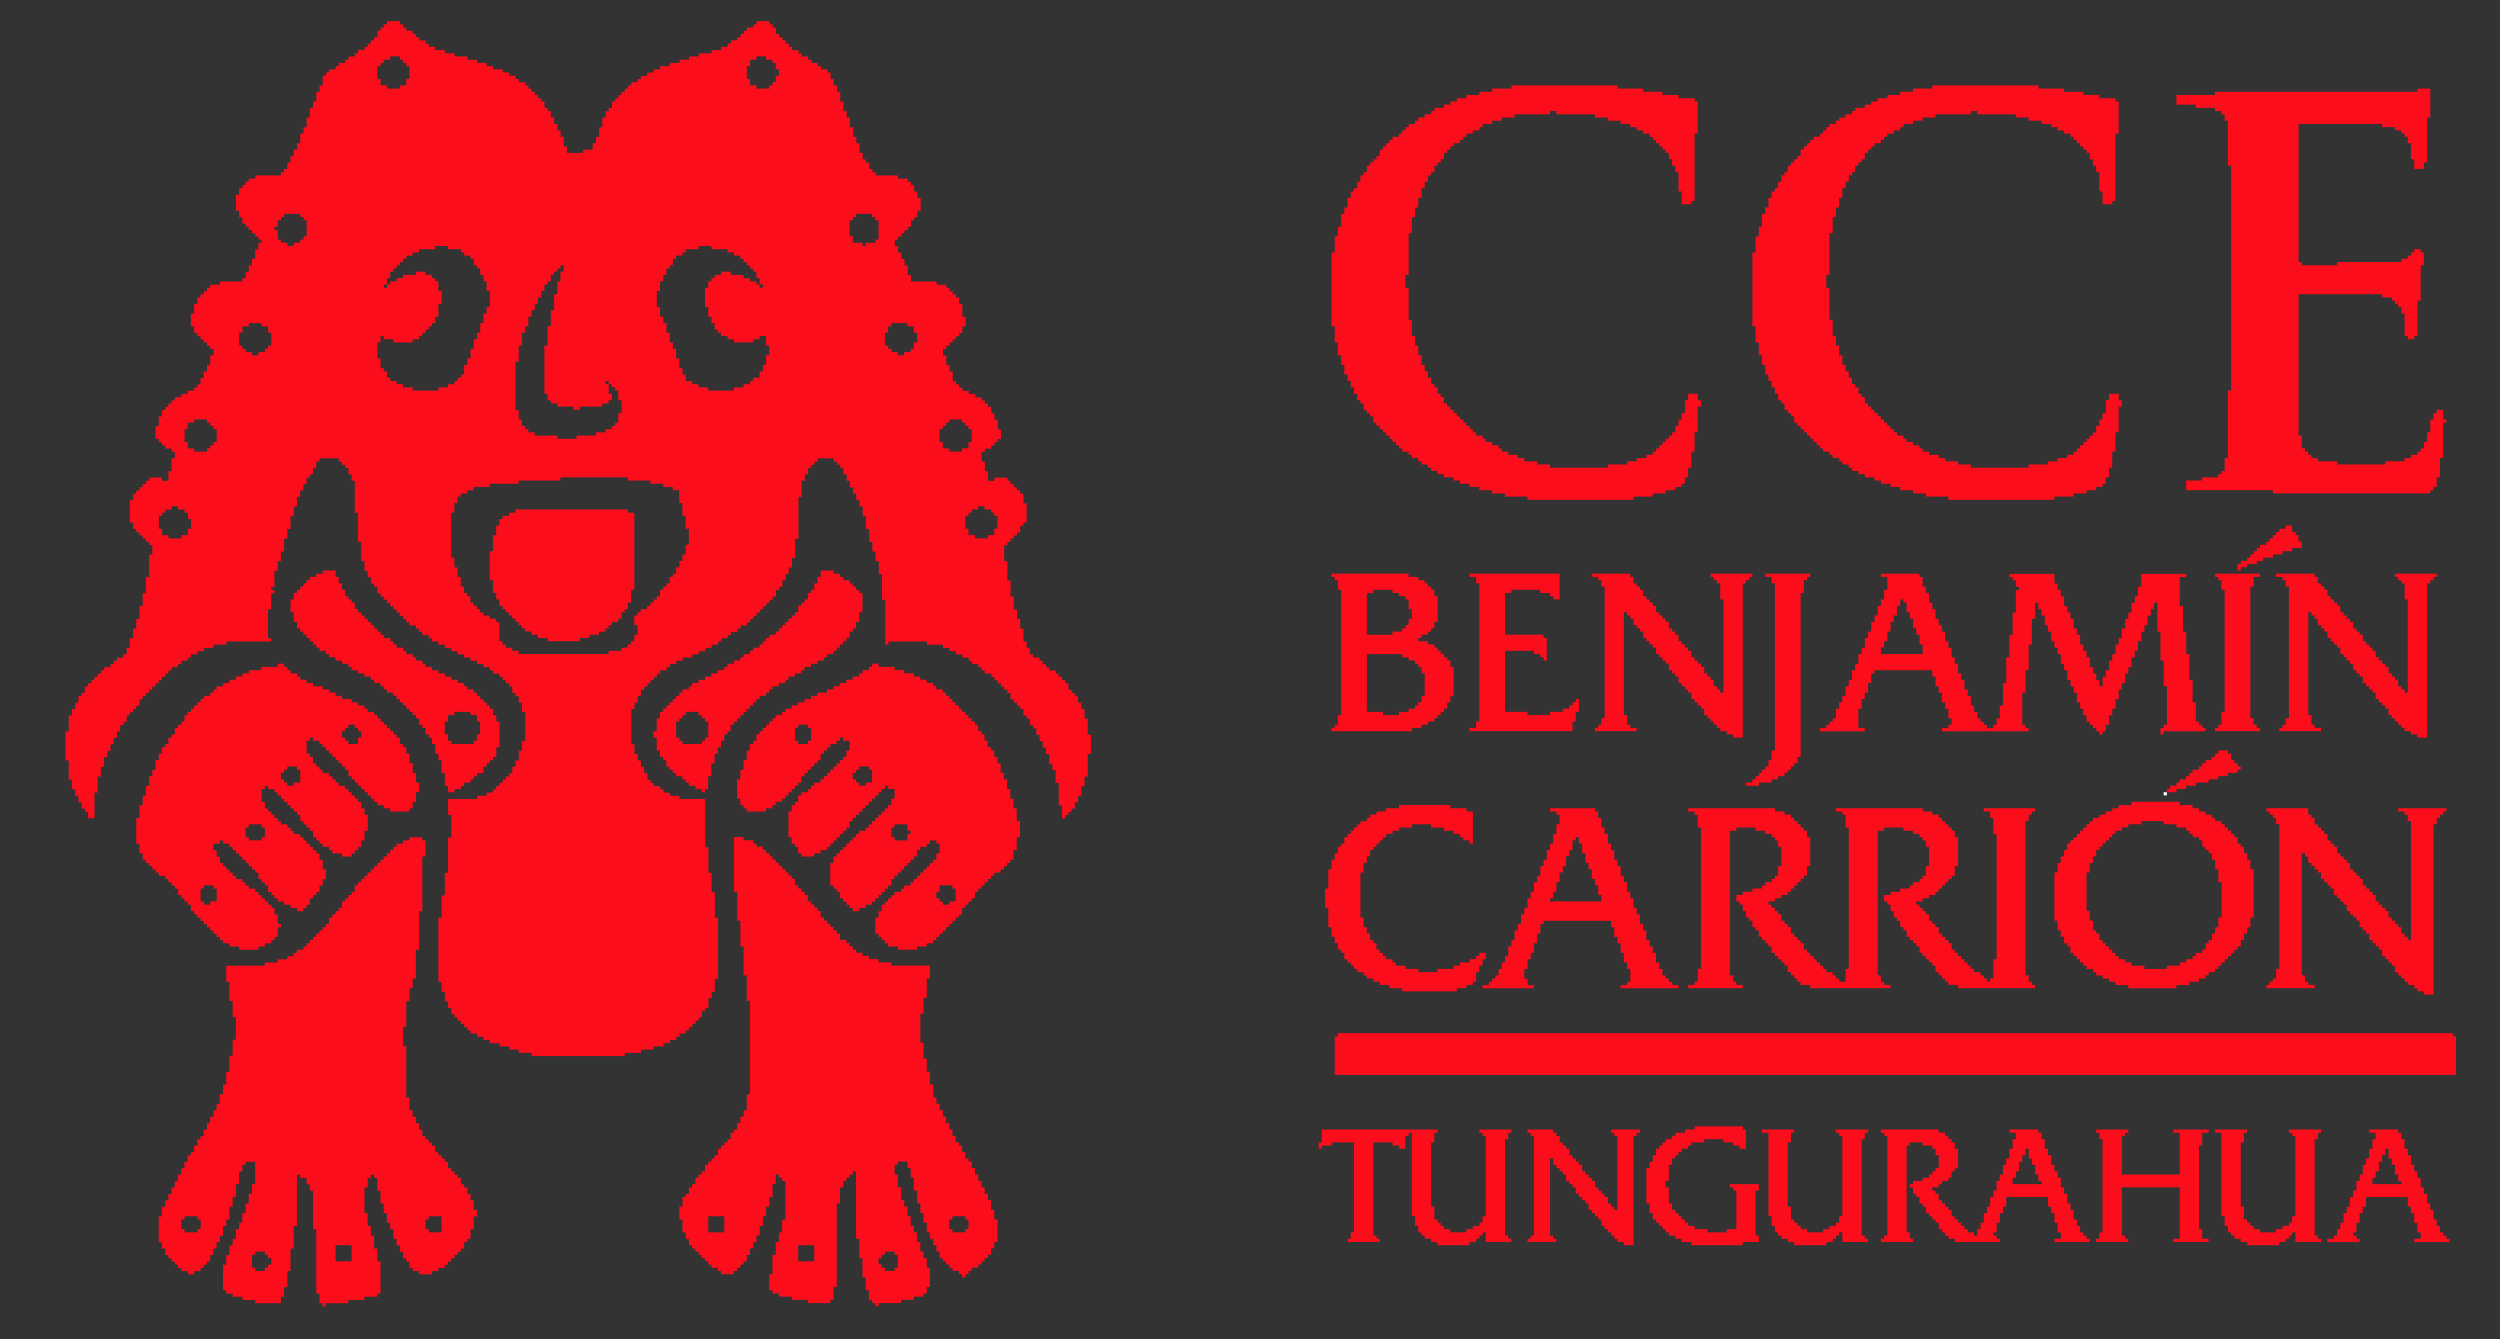 <?xml version="1.0" encoding="UTF-8"?>
<!DOCTYPE svg PUBLIC "-//W3C//DTD SVG 1.1//EN" "http://www.w3.org/Graphics/SVG/1.1/DTD/svg11.dtd">
<!-- Creator: CorelDRAW -->
<svg xmlns="http://www.w3.org/2000/svg" xml:space="preserve" width="140mm" height="75mm" style="shape-rendering:geometricPrecision; text-rendering:geometricPrecision; image-rendering:optimizeQuality; fill-rule:evenodd; clip-rule:evenodd"
viewBox="0 0 140 75"
 xmlns:xlink="http://www.w3.org/1999/xlink">
 <rect x="0" y="0" width="140" height="75" fill="#333333" stroke="none"/>
 <defs>
  <style type="text/css">
   <![CDATA[
    .fil0 {fill:#FB0D1B}
    .fil1 {fill:white}
   ]]>
  </style>
 </defs>
 <g id="Capa_x0020_1">
  <g id="_389505704">
   <path id="_389507600" class="fil0" d="M38.402 31.048l-0.18 0 0 0.36 -0.18 0 0 0.36 -0.18 0 0 0.36 -0.18 0 0 0.18 -0.18 0 0 0.36 -0.18 0 0 0.18 -0.18 0 0 0.18 -0.18 0 0 0.36 -0.18 0 0 0.18 -0.18 0 0 0.18 -0.18 0 0 0.18 -0.18 0 0 0.18 -0.36 0 0 0.18 -0.18 0 0 0.18 -0.18 0 0 0.54 0.18 0 0 0.54 -0.18 0 0 0.36 -0.18 0 0 0.18 -0.18 0 0 0.18 -0.36 0 0 0.18 -0.72 0 0 0.18 -5.038 0 0 -0.18 -0.36 0 0 -0.18 -0.36 0 0 -0.18 -0.18 0 0 -0.18 -0.18 0 0 -1.079 -0.18 0 0 -0.18 -0.36 0 0 -0.18 -0.36 0 0 -0.18 -0.18 0 0 -0.18 -0.18 0 0 -0.18 -0.18 0 0 -0.18 -0.18 0 0 -0.36 -0.18 0 0 -0.18 -0.18 0 0 -0.36 -0.18 0 0 -0.54 -0.18 0 0 -0.54 -0.18 0 0 -0.54 -0.18 0 0 -2.519 0.18 0 0 -0.54 0.18 0 0 -0.36 0.18 0 0 -0.18 0.36 0 0 -0.18 0.36 0 0 -0.18 0.899 0 0 -0.18 1.619 0 0 -0.18 2.339 0 0 -0.18 3.778 0 0 0.18 1.259 0 0 0.18 0.72 0 0 0.18 0.54 0 0 0.18 0.36 0 0 0.72 0.18 0 0 0.72 0.18 0 0 0.72 0.18 0 0 0.899 -0.18 0 0 0.54zm15.653 -2.159l0.18 0 0 -0.18 0.18 0 0 -0.18 0.36 0 0 -0.18 0.36 0 0 0.18 0.36 0 0 0.18 0.18 0 0 0.18 0.18 0 0 0.72 -0.18 0 0 0.36 -0.36 0 0 0.18 -0.72 0 0 -0.18 -0.36 0 0 -0.36 -0.18 0 0 -0.72zm-45.159 0l0.18 0 0 -0.18 0.18 0 0 -0.18 0.36 0 0 -0.18 0.36 0 0 0.18 0.36 0 0 0.18 0.18 0 0 0.36 0.18 0 0 0.54 -0.18 0 0 0.36 -0.36 0 0 0.18 -0.72 0 0 -0.18 -0.36 0 0 -0.36 -0.18 0 0 -0.72zm43.72 -4.858l0.18 0 0 -0.18 0.18 0 0 -0.18 0.18 0 0 -0.18 0.72 0 0 0.18 0.18 0 0 0.18 0.18 0 0 0.18 0.18 0 0 0.72 -0.18 0 0 0.36 -0.36 0 0 0.18 -0.72 0 0 -0.18 -0.36 0 0 -0.36 -0.18 0 0 -0.72zm-42.28 0l0.18 0 0 -0.36 0.36 0 0 -0.18 0.72 0 0 0.18 0.18 0 0 0.18 0.18 0 0 0.18 0.18 0 0 0.72 -0.18 0 0 0.18 -0.18 0 0 0.18 -0.18 0 0 0.18 -0.72 0 0 -0.18 -0.36 0 0 -0.36 -0.18 0 0 -0.72zm23.749 -2.519l-0.18 0 0 -0.18 0.18 0 0 0.18zm-20.691 -2.878l0.18 0 0 -0.36 0.36 0 0 -0.18 0.72 0 0 0.18 0.36 0 0 0.36 0.18 0 0 0.72 -0.18 0 0 0.18 -0.18 0 0 0.18 -0.36 0 0 0.18 -0.36 0 0 -0.18 -0.36 0 0 -0.18 -0.18 0 0 -0.18 -0.18 0 0 -0.72zm37.783 0.899l-0.18 0 0 0.18 -0.36 0 0 0.18 -0.36 0 0 -0.18 -0.36 0 0 -0.18 -0.18 0 0 -0.18 -0.18 0 0 -0.72 0.18 0 0 -0.36 0.18 0 0 -0.18 0.899 0 0 0.18 0.36 0 0 0.36 0.18 0 0 0.54 -0.18 0 0 0.36zm-8.636 -3.598l0.18 0 0 0.18 -0.18 0 0 -0.18zm-20.87 0l0 0.18 -0.18 0 0 -0.18 0.18 0zm20.87 0l-0.18 0 0 -0.18 -0.36 0 0 -0.18 -0.36 0 0 -0.18 -0.72 0 0 -0.18 -0.54 0 0 0.18 -0.36 0 0 0.18 -0.18 0 0 0.18 -0.18 0 0 0.36 -0.18 0 0 1.079 0.18 0 0 0.54 0.18 0 0 0.36 0.18 0 0 0.36 0.18 0 0 0.18 0.18 0 0 0.18 0.36 0 0 0.18 0.36 0 0 0.18 1.079 0 0 -0.18 0.36 0 0 -0.18 0.36 0 0 0.54 0.18 0 0 0.54 -0.18 0 0 0.54 -0.18 0 0 0.36 -0.18 0 0 0.36 -0.36 0 0 0.18 -0.18 0 0 0.18 -0.36 0 0 0.18 -0.54 0 0 0.18 -1.439 0 0 -0.18 -0.54 0 0 -0.18 -0.36 0 0 -0.18 -0.36 0 0 -0.36 -0.18 0 0 -0.36 -0.18 0 0 -0.54 -0.18 0 0 -0.54 -0.18 0 0 -0.36 -0.18 0 0 -0.54 -0.18 0 0 -0.54 -0.18 0 0 -0.36 -0.18 0 0 -0.54 -0.18 0 0 -0.899 0.18 0 0 -0.54 0.18 0 0 -0.36 0.18 0 0 -0.36 0.18 0 0 -0.18 0.18 0 0 -0.36 0.18 0 0 -0.18 0.36 0 0 -0.18 0.18 0 0 -0.18 0.72 0 0 -0.18 0.72 0 0 0.18 0.899 0 0 0.18 0.36 0 0 0.18 0.36 0 0 0.18 0.18 0 0 0.18 0.18 0 0 0.18 0.18 0 0 0.18 0.18 0 0 0.18 0.18 0 0 0.36 0.18 0 0 0.36zm-8.456 5.577l0.18 0 0 0.18 0.18 0 0 0.18 0.18 0 0 0.54 0.18 0 0 0.72 -0.18 0 0 0.54 -0.18 0 0 0.18 -0.18 0 0 0.18 -0.36 0 0 0.18 -0.54 0 0 0.18 -1.079 0 0 0.18 -1.079 0 0 -0.18 -1.26 0 0 -0.18 -0.36 0 0 -0.18 -0.18 0 0 -0.18 -0.18 0 0 -0.36 -0.18 0 0 -0.54 -0.18 0 0 -2.699 0.18 0 0 -0.899 0.18 0 0 -0.72 0.18 0 0 -0.36 0.18 0 0 -0.54 0.18 0 0 -0.36 0.18 0 0 -0.36 0.18 0 0 -0.36 0.18 0 0 -0.36 0.18 0 0 -0.36 0.18 0 0 -0.18 0.18 0 0 -0.36 0.18 0 0 -0.18 0.18 0 0 -0.18 0.18 0 0 -0.18 0.18 0 0 0.36 -0.18 0 0 0.54 -0.18 0 0 0.72 -0.18 0 0 0.899 -0.18 0 0 0.899 -0.18 0 0 1.079 -0.18 0 0 2.699 0.18 0 0 0.36 0.18 0 0 0.18 0.36 0 0 0.18 0.899 0 0 0.18 0.36 0 0 -0.18 1.259 0 0 -0.18 0.36 0 0 -0.18 0.18 0 0 -0.36 -0.18 0 0 -0.54zm-12.414 -5.577l0 -0.36 0.18 0 0 -0.36 0.18 0 0 -0.18 0.18 0 0 -0.18 0.18 0 0 -0.18 0.18 0 0 -0.18 0.18 0 0 -0.18 0.36 0 0 -0.18 0.36 0 0 -0.18 0.9 0 0 -0.18 0.72 0 0 0.18 0.72 0 0 0.18 0.18 0 0 0.18 0.36 0 0 0.18 0.18 0 0 0.36 0.18 0 0 0.18 0.18 0 0 0.36 0.18 0 0 0.36 0.18 0 0 0.54 0.18 0 0 0.899 -0.18 0 0 0.36 -0.18 0 0 0.54 -0.18 0 0 0.54 -0.18 0 0 0.36 -0.18 0 0 0.54 -0.18 0 0 0.54 -0.18 0 0 0.36 -0.18 0 0 0.54 -0.18 0 0 0.18 -0.18 0 0 0.18 -0.18 0 0 0.18 -0.36 0 0 0.18 -0.54 0 0 0.18 -1.439 0 0 -0.18 -0.54 0 0 -0.18 -0.36 0 0 -0.18 -0.36 0 0 -0.18 -0.18 0 0 -0.36 -0.18 0 0 -0.18 -0.18 0 0 -0.54 -0.18 0 0 -0.899 0.18 0 0 -0.36 0.18 0 0 0.18 0.54 0 0 0.18 1.079 0 0 -0.18 0.36 0 0 -0.18 0.18 0 0 -0.18 0.18 0 0 -0.18 0.18 0 0 -0.18 0.18 0 0 -0.18 0.18 0 0 -0.36 0.18 0 0 -0.72 0.18 0 0 -0.72 -0.18 0 0 -0.54 -0.18 0 0 -0.18 -0.18 0 0 -0.18 -0.36 0 0 -0.18 -0.54 0 0 0.18 -0.72 0 0 0.18 -0.36 0 0 0.18 -0.36 0 0 0.18 -0.18 0zm25.908 -3.599l0.18 0 0 -0.18 0.18 0 0 -0.18 0.899 0 0 0.18 0.18 0 0 0.18 0.18 0 0 1.079 -0.18 0 0 0.18 -0.54 0 0 0.18 -0.18 0 0 -0.18 -0.54 0 0 -0.36 -0.18 0 0 -0.9zm-32.205 0.36l0.18 0 0 -0.36 0.18 0 0 -0.18 0.18 0 0 -0.18 0.9 0 0 0.18 0.18 0 0 0.18 0.18 0 0 0.9 -0.18 0 0 0.18 -0.18 0 0 0.18 -0.36 0 0 0.18 -0.36 0 0 -0.18 -0.36 0 0 -0.18 -0.18 0 0 -0.54 -0.18 0 0 -0.18zm5.758 -8.996l0.18 0 0 -0.18 0.18 0 0 -0.18 0.36 0 0 -0.18 0.54 0 0 0.18 0.18 0 0 0.18 0.18 0 0 0.18 0.18 0 0 0.72 -0.18 0 0 0.36 -0.36 0 0 0.18 -0.72 0 0 -0.18 -0.36 0 0 -0.36 -0.18 0 0 -0.72zm22.31 0.9l-0.18 0 0 0.18 -0.18 0 0 0.18 -0.72 0 0 -0.18 -0.36 0 0 -0.36 -0.18 0 0 -0.72 0.18 0 0 -0.36 0.36 0 0 -0.18 0.54 0 0 0.18 0.36 0 0 0.18 0.18 0 0 0.36 0.18 0 0 0.36 -0.18 0 0 0.36zm-21.77 -3.239l-0.18 0 0 0.18 -0.18 0 0 0.18 -0.18 0 0 0.36 -0.18 0 0 0.18 -0.18 0 0 0.18 -0.18 0 0 0.18 -0.18 0 0 0.18 -0.36 0 0 0.18 -0.18 0 0 0.18 -0.36 0 0 0.18 -0.18 0 0 0.18 -0.36 0 0 0.18 -0.18 0 0 0.18 -0.36 0 0 0.18 -0.18 0 0 0.18 -0.18 0 0 0.54 -0.18 0 0 0.36 -0.18 0 0 0.54 -0.18 0 0 0.36 -0.18 0 0 0.54 -0.18 0 0 0.54 -0.18 0 0 0.36 -0.18 0 0 0.54 -0.18 0 0 0.36 -0.18 0 0 0.36 -0.18 0 0 0.36 -0.18 0 0 0.36 -0.18 0 0 0.18 -0.18 0 0 0.18 -1.44 0 0 0.18 -0.36 0 0 0.18 -0.18 0 0 0.18 -0.18 0 0 0.18 -0.18 0 0 0.36 -0.18 0 0 0.899 0.18 0 0 0.36 0.18 0 0 0.36 0.18 0 0 0.18 0.18 0 0 0.18 0.18 0 0 0.18 0.18 0 0 0.18 0.18 0 0 0.18 0.18 0 0 0.18 -0.18 0 0 0.36 -0.18 0 0 0.54 -0.18 0 0 0.36 -0.18 0 0 0.36 -0.18 0 0 0.36 -0.18 0 0 0.18 -1.26 0 0 0.18 -0.54 0 0 0.18 -0.18 0 0 0.18 -0.18 0 0 0.18 -0.18 0 0 0.18 -0.18 0 0 0.36 -0.18 0 0 0.54 -0.18 0 0 0.72 0.18 0 0 0.36 0.18 0 0 0.18 0.18 0 0 0.18 0.18 0 0 0.18 0.18 0 0 0.18 0.18 0 0 0.18 0.18 0 0 0.36 -0.18 0 0 0.54 -0.18 0 0 0.36 -0.18 0 0 0.36 -0.18 0 0 0.36 -0.18 0 0 0.18 -0.18 0 0 0.18 -0.36 0 0 0.18 -0.36 0 0 0.18 -0.36 0 0 0.18 -0.18 0 0 0.18 -0.18 0 0 0.18 -0.18 0 0 0.18 -0.18 0 0 0.36 -0.18 0 0 0.54 -0.18 0 0 0.72 0.18 0 0 0.18 0.18 0 0 0.18 0.18 0 0 0.18 0.36 0 0 0.18 0.18 0 0 0.36 -0.18 0 0 0.72 -0.18 0 0 0.54 -0.36 0 0 -0.18 -0.72 0 0 0.18 -0.18 0 0 0.18 -0.18 0 0 0.18 -0.18 0 0 0.18 -0.18 0 0 0.18 -0.18 0 0 0.36 -0.18 0 0 1.26 0.18 0 0 0.36 0.18 0 0 0.18 0.18 0 0 0.18 0.18 0 0 0.18 0.18 0 0 0.18 0.18 0 0 0.18 0.18 0 0 0.54 -0.18 0 0 1.26 -0.18 0 0 0.9 -0.18 0 0 0.72 -0.18 0 0 0.72 -0.18 0 0 0.54 -0.18 0 0 0.54 -0.18 0 0 0.54 -0.18 0 0 0.36 -0.18 0 0 0.18 -0.36 0 0 0.18 -0.18 0 0 0.18 -0.18 0 0 0.18 -0.36 0 0 0.18 -0.18 0 0 0.18 -0.18 0 0 0.18 -0.18 0 0 0.18 -0.18 0 0 0.18 -0.18 0 0 0.18 -0.18 0 0 0.36 -0.18 0 0 0.18 -0.18 0 0 0.36 -0.18 0 0 0.36 -0.18 0 0 0.36 -0.18 0 0 0.9 -0.18 0 0 1.619 0.18 0 0 1.079 0.18 0 0 0.54 0.18 0 0 0.36 0.18 0 0 0.36 0.18 0 0 0.36 0.18 0 0 0.18 0.18 0 0 0.36 0.36 0 0 -1.439 0.18 0 0 -0.9 0.18 0 0 -0.54 0.18 0 0 -0.54 0.18 0 0 -0.36 0.18 0 0 -0.36 0.18 0 0 -0.36 0.18 0 0 -0.36 0.18 0 0 -0.36 0.18 0 0 -0.18 0.18 0 0 -0.36 0.18 0 0 -0.18 0.18 0 0 -0.18 0.18 0 0 -0.18 0.18 0 0 -0.36 0.18 0 0 -0.18 0.18 0 0 -0.18 0.18 0 0 -0.18 0.18 0 0 -0.18 0.18 0 0 -0.18 0.18 0 0 -0.18 0.18 0 0 -0.18 0.18 0 0 -0.18 0.18 0 0 -0.18 0.18 0 0 -0.18 0.36 0 0 -0.18 0.18 0 0 -0.18 0.36 0 0 -0.18 0.18 0 0 -0.18 0.36 0 0 -0.18 0.36 0 0 -0.18 0.54 0 0 -0.18 0.72 0 0 -0.18 2.519 0 0 -0.18 -0.18 0 0 -1.619 0.18 0 0 -0.9 0.18 0 0 -0.18 -0.18 0 0 -0.18 0.18 0 0 -0.899 0.18 0 0 -0.54 0.18 0 0 -0.54 0.18 0 0 -0.72 0.18 0 0 -0.54 0.18 0 0 -0.72 0.18 0 0 -0.54 0.18 0 0 -0.54 0.18 0 0 -0.36 0.18 0 0 -0.36 0.18 0 0 -0.36 0.18 0 0 -0.18 0.18 0 0 -0.36 0.18 0 0 -0.36 0.18 0 0 -0.18 1.079 0 0 0.18 0.18 0 0 0.18 0.18 0 0 0.18 0.18 0 0 0.36 0.18 0 0 0.36 0.18 0 0 1.799 0.18 0 0 1.619 0.18 0 0 1.079 0.18 0 0 0.54 0.18 0 0 0.36 0.18 0 0 0.36 0.18 0 0 0.18 0.18 0 0 0.36 0.18 0 0 0.18 0.18 0 0 0.18 0.18 0 0 0.18 0.18 0 0 0.18 0.18 0 0 0.18 0.18 0 0 0.18 0.18 0 0 0.18 0.18 0 0 0.18 0.18 0 0 0.18 0.18 0 0 0.18 0.36 0 0 0.18 0.18 0 0 0.18 0.18 0 0 0.18 0.36 0 0 0.18 0.18 0 0 0.18 0.36 0 0 0.18 0.36 0 0 0.18 0.36 0 0 0.18 0.36 0 0 0.18 0.36 0 0 0.18 0.36 0 0 0.18 0.36 0 0 0.18 0.36 0 0 0.18 0.36 0 0 0.18 0.18 0 0 0.18 0.36 0 0 0.18 0.18 0 0 0.18 0.18 0 0 0.18 0.18 0 0 0.18 0.18 0 0 0.36 0.18 0 0 0.18 0.18 0 0 0.36 0.18 0 0 0.54 0.18 0 0 1.619 -0.18 0 0 0.54 -0.18 0 0 0.54 -0.18 0 0 0.36 -0.18 0 0 0.36 -0.18 0 0 0.18 -0.18 0 0 0.18 -0.18 0 0 0.18 -0.18 0 0 0.18 -0.18 0 0 0.18 -0.18 0 0 0.18 -0.36 0 0 0.18 -0.54 0 0 0.18 -1.619 0 0 0.899 0.18 0 0 1.26 -0.18 0 0 1.979 -0.18 0 0 1.26 -0.18 0 0 1.26 -0.18 0 0 3.598 0.18 0 0 0.54 0.18 0 0 0.54 0.18 0 0 0.36 0.18 0 0 0.36 0.18 0 0 0.18 0.18 0 0 0.18 0.18 0 0 0.18 0.18 0 0 0.18 0.18 0 0 0.18 0.18 0 0 0.18 0.36 0 0 0.18 0.36 0 0 0.18 0.36 0 0 0.18 0.54 0 0 0.18 0.54 0 0 0.18 0.54 0 0 0.18 0.72 0 0 0.18 5.218 0 0 -0.18 0.9 0 0 -0.18 0.72 0 0 -0.18 0.54 0 0 -0.18 0.36 0 0 -0.18 0.36 0 0 -0.18 0.18 0 0 -0.18 0.36 0 0 -0.18 0.18 0 0 -0.18 0.18 0 0 -0.18 0.18 0 0 -0.18 0.18 0 0 -0.18 0.18 0 0 -0.36 0.18 0 0 -0.18 0.18 0 0 -0.54 0.18 0 0 -0.36 0.18 0 0 -0.72 0.18 0 0 -3.418 -0.18 0 0 -1.439 -0.18 0 0 -1.08 -0.18 0 0 -1.439 -0.18 0 0 -2.699 -1.439 0 0 -0.18 -0.54 0 0 -0.18 -0.36 0 0 -0.18 -0.18 0 0 -0.18 -0.36 0 0 -0.18 -0.18 0 0 -0.18 -0.18 0 0 -0.36 -0.18 0 0 -0.36 -0.18 0 0 -0.36 -0.18 0 0 -0.36 -0.18 0 0 -0.54 -0.18 0 0 -1.979 0.18 0 0 -0.36 0.18 0 0 -0.36 0.18 0 0 -0.36 0.18 0 0 -0.18 0.18 0 0 -0.18 0.18 0 0 -0.18 0.18 0 0 -0.18 0.18 0 0 -0.18 0.18 0 0 -0.18 0.36 0 0 -0.18 0.18 0 0 -0.18 0.36 0 0 -0.18 0.36 0 0 -0.18 0.54 0 0 -0.18 0.36 0 0 -0.18 0.36 0 0 -0.18 0.36 0 0 -0.18 0.36 0 0 -0.18 0.18 0 0 -0.18 0.36 0 0 -0.18 0.18 0 0 -0.18 0.36 0 0 -0.18 0.18 0 0 -0.18 0.36 0 0 -0.18 0.18 0 0 -0.18 0.18 0 0 -0.18 0.18 0 0 -0.18 0.18 0 0 -0.18 0.18 0 0 -0.18 0.18 0 0 -0.18 0.18 0 0 -0.18 0.18 0 0 -0.18 0.18 0 0 -0.36 0.18 0 0 -0.18 0.18 0 0 -0.36 0.18 0 0 -0.36 0.18 0 0 -0.36 0.18 0 0 -0.54 0.18 0 0 -1.079 0.18 0 0 -2.339 0.18 0 0 -0.899 0.18 0 0 -0.36 0.18 0 0 -0.36 0.18 0 0 -0.18 0.18 0 0 -0.18 0.18 0 0 -0.18 0.899 0 0 0.18 0.18 0 0 0.18 0.18 0 0 0.18 0.18 0 0 0.36 0.18 0 0 0.36 0.18 0 0 0.36 0.18 0 0 0.36 0.18 0 0 0.36 0.18 0 0 0.36 0.18 0 0 0.54 0.18 0 0 0.72 0.18 0 0 0.72 0.18 0 0 0.54 0.18 0 0 0.54 0.18 0 0 0.72 0.18 0 0 1.44 0.18 0 0 2.519 0.18 0 0 -0.18 2.159 0 0 0.18 0.9 0 0 0.18 0.36 0 0 0.18 0.36 0 0 0.18 0.36 0 0 0.18 0.36 0 0 0.18 0.18 0 0 0.18 0.36 0 0 0.18 0.18 0 0 0.18 0.18 0 0 0.18 0.36 0 0 0.18 0.18 0 0 0.18 0.18 0 0 0.18 0.18 0 0 0.18 0.18 0 0 0.18 0.18 0 0 0.18 0.18 0 0 0.36 0.18 0 0 0.18 0.18 0 0 0.18 0.18 0 0 0.18 0.18 0 0 0.36 0.18 0 0 0.18 0.18 0 0 0.36 0.18 0 0 0.18 0.18 0 0 0.36 0.18 0 0 0.36 0.18 0 0 0.36 0.18 0 0 0.36 0.18 0 0 0.54 0.18 0 0 0.36 0.18 0 0 0.72 0.18 0 0 1.259 0.18 0 0 0.72 0.18 0 0 -0.18 0.18 0 0 -0.18 0.18 0 0 -0.18 0.18 0 0 -0.36 0.18 0 0 -0.36 0.18 0 0 -0.54 0.18 0 0 -0.54 0.18 0 0 -1.259 0.18 0 0 -1.08 -0.18 0 0 -0.9 -0.18 0 0 -0.54 -0.18 0 0 -0.36 -0.18 0 0 -0.36 -0.18 0 0 -0.18 -0.18 0 0 -0.18 -0.18 0 0 -0.36 -0.18 0 0 -0.18 -0.18 0 0 -0.18 -0.18 0 0 -0.18 -0.18 0 0 -0.18 -0.36 0 0 -0.18 -0.18 0 0 -0.18 -0.18 0 0 -0.18 -0.18 0 0 -0.18 -0.36 0 0 -0.18 -0.18 0 0 -0.36 -0.18 0 0 -0.36 -0.18 0 0 -0.72 -0.18 0 0 -0.54 -0.18 0 0 -0.54 -0.18 0 0 -0.72 -0.18 0 0 -0.899 -0.18 0 0 -1.079 -0.18 0 0 -0.9 0.18 0 0 -0.18 0.18 0 0 -0.18 0.18 0 0 -0.18 0.18 0 0 -0.18 0.18 0 0 -0.36 0.18 0 0 -0.18 0.18 0 0 -1.079 -0.18 0 0 -0.54 -0.18 0 0 -0.18 -0.18 0 0 -0.18 -0.18 0 0 -0.18 -0.18 0 0 -0.18 -0.18 0 0 -0.18 -0.72 0 0 0.18 -0.36 0 0 -0.54 -0.18 0 0 -0.54 -0.18 0 0 -0.54 0.18 0 0 -0.18 0.36 0 0 -0.18 0.18 0 0 -0.18 0.18 0 0 -0.18 0.18 0 0 -0.54 -0.18 0 0 -0.54 -0.18 0 0 -0.36 -0.18 0 0 -0.36 -0.18 0 0 -0.18 -0.18 0 0 -0.18 -0.18 0 0 -0.18 -0.36 0 0 -0.18 -0.36 0 0 -0.18 -0.36 0 0 -0.18 -0.18 0 0 -0.18 -0.18 0 0 -0.18 -0.18 0 0 -0.54 -0.18 0 0 -0.36 -0.18 0 0 -0.54 -0.18 0 0 -0.36 0.18 0 0 -0.18 0.18 0 0 -0.18 0.18 0 0 -0.18 0.18 0 0 -0.18 0.18 0 0 -0.18 0.18 0 0 -0.36 0.18 0 0 -0.54 -0.18 0 0 -0.72 -0.18 0 0 -0.36 -0.18 0 0 -0.18 -0.18 0 0 -0.18 -0.18 0 0 -0.18 -0.18 0 0 -0.18 -0.54 0 0 -0.18 -1.439 0 0 -0.36 -0.18 0 0 -0.54 -0.18 0 0 -0.36 -0.18 0 0 -0.36 -0.18 0 0 -0.36 -0.18 0 0 -0.36 0.18 0 0 -0.18 0.18 0 0 -0.18 0.18 0 0 -0.18 0.18 0 0 -0.18 0.18 0 0 -0.36 0.18 0 0 -0.18 0.18 0 0 -0.36 0.18 0 0 -0.72 -0.18 0 0 -0.36 -0.18 0 0 -0.36 -0.18 0 0 -0.18 -0.18 0 0 -0.18 -0.54 0 0 -0.18 -1.259 0 0 -0.18 -0.18 0 0 -0.18 -0.18 0 0 -0.36 -0.18 0 0 -0.18 -0.18 0 0 -0.36 -0.18 0 0 -0.54 -0.18 0 0 -0.36 -0.18 0 0 -0.54 -0.18 0 0 -0.54 -0.18 0 0 -0.36 -0.18 0 0 -0.54 -0.18 0 0 -0.54 -0.18 0 0 -0.36 -0.18 0 0 -0.36 -0.18 0 0 -0.36 -0.18 0 0 -0.18 -0.36 0 0 -0.18 -0.18 0 0 -0.18 -0.36 0 0 -0.18 -0.18 0 0 -0.18 -0.36 0 0 -0.18 -0.18 0 0 -0.18 -0.36 0 0 -0.18 -0.18 0 0 -0.18 -0.18 0 0 -0.18 -0.18 0 0 -0.18 -0.18 0 0 -0.18 -0.18 0 0 -0.36 -0.18 0 0 -0.18 -0.18 0 0 -0.18 -0.72 0 0 0.18 -0.18 0 0 0.18 -0.36 0 0 0.18 -0.18 0 0 0.18 -0.18 0 0 0.18 -0.18 0 0 0.18 -0.36 0 0 0.18 -0.18 0 0 0.18 -0.36 0 0 0.18 -0.54 0 0 0.18 -0.72 0 0 0.18 -0.54 0 0 0.18 -0.54 0 0 0.18 -0.54 0 0 0.18 -0.54 0 0 0.18 -0.36 0 0 0.18 -0.36 0 0 0.18 -0.36 0 0 0.18 -0.18 0 0 0.18 -0.36 0 0 0.18 -0.18 0 0 0.18 -0.18 0 0 0.18 -0.18 0 0 0.18 -0.18 0 0 0.18 -0.18 0 0 0.18 -0.18 0 0 0.36 -0.18 0 0 0.18 -0.18 0 0 0.36 -0.18 0 0 0.54 -0.18 0 0 0.54 -0.18 0 0 0.36 -0.18 0 0 0.36 -0.54 0 0 0.18 -0.9 0 0 -0.36 -0.18 0 0 -0.54 -0.18 0 0 -0.36 -0.18 0 0 -0.36 -0.18 0 0 -0.36 -0.18 0 0 -0.36 -0.18 0 0 -0.18 -0.18 0 0 -0.36 -0.18 0 0 -0.18 -0.18 0 0 -0.18 -0.18 0 0 -0.18 -0.18 0 0 -0.18 -0.18 0 0 -0.18 -0.18 0 0 -0.18 -0.36 0 0 -0.18 -0.18 0 0 -0.18 -0.36 0 0 -0.18 -0.36 0 0 -0.18 -0.54 0 0 -0.18 -0.36 0 0 -0.18 -0.54 0 0 -0.18 -0.54 0 0 -0.18 -0.72 0 0 -0.18 -0.54 0 0 -0.18 -0.54 0 0 -0.18 -0.36 0 0 -0.18 -0.18 0 0 -0.18 -0.36 0 0 -0.18 -0.18 0 0 -0.18 -0.18 0 0 -0.18 -0.36 0 0 -0.18 -0.18 0 0 -0.18 -0.18 0 0 -0.18 -0.72 0 0 0.18z"/>
   <path id="_389507168" class="fil0" d="M15.013 70.99l-0.18 0 0 0.18 -0.54 0 0 -0.18 -0.18 0 0 -0.72 0.18 0 0 -0.18 0.54 0 0 0.18 0.18 0 0 0.18 0.18 0 0 0.36 -0.18 0 0 0.18zm3.778 -1.26l0.899 0 0 0.9 -0.899 0 0 -0.9zm5.038 -1.439l0.18 0 0 -0.18 0.72 0 0 0.9 -0.72 0 0 -0.18 -0.18 0 0 -0.54zm-13.674 0l0.18 0 0 -0.18 0.72 0 0 0.18 0.18 0 0 0.54 -0.18 0 0 0.18 -0.72 0 0 -0.18 -0.18 0 0 -0.54zm12.774 -21.23l-0.36 0 0 0.18 -0.36 0 0 0.18 -0.18 0 0 0.18 -0.18 0 0 0.18 -0.18 0 0 0.18 -0.18 0 0 0.18 -0.18 0 0 0.18 -0.18 0 0 0.18 -0.18 0 0 0.18 -0.18 0 0 0.18 -0.18 0 0 0.18 -0.18 0 0 0.18 -0.18 0 0 0.18 -0.18 0 0 0.18 -0.18 0 0 0.36 -0.18 0 0 0.18 -0.18 0 0 0.18 -0.18 0 0 0.18 -0.18 0 0 0.36 -0.18 0 0 0.18 -0.18 0 0 0.18 -0.18 0 0 0.18 -0.18 0 0 0.36 -0.18 0 0 0.18 -0.18 0 0 0.18 -0.18 0 0 0.18 -0.18 0 0 0.18 -0.18 0 0 0.18 -0.18 0 0 0.18 -0.18 0 0 0.18 -0.18 0 0 0.18 -0.36 0 0 0.18 -0.18 0 0 0.18 -0.36 0 0 0.18 -0.54 0 0 0.18 -0.72 0 0 0.18 -2.159 0 0 0.899 0.18 0 0 1.079 0.18 0 0 0.899 0.18 0 0 1.26 -0.18 0 0 0.899 -0.18 0 0 0.899 -0.18 0 0 0.72 -0.18 0 0 0.54 -0.18 0 0 0.54 -0.18 0 0 0.36 -0.18 0 0 0.36 -0.18 0 0 0.36 -0.18 0 0 0.36 -0.18 0 0 0.36 -0.18 0 0 0.18 -0.18 0 0 0.36 -0.18 0 0 0.36 -0.18 0 0 0.18 -0.18 0 0 0.36 -0.18 0 0 0.36 -0.18 0 0 0.36 -0.18 0 0 0.36 -0.18 0 0 0.36 -0.18 0 0 0.36 -0.18 0 0 0.36 -0.18 0 0 0.36 -0.18 0 0 0.54 -0.18 0 0 1.44 0.18 0 0 0.36 0.18 0 0 0.36 0.18 0 0 0.18 0.18 0 0 0.18 0.18 0 0 0.18 0.18 0 0 0.18 0.18 0 0 0.18 0.36 0 0 0.18 0.36 0 0 -0.18 0.36 0 0 -0.18 0.18 0 0 -0.18 0.18 0 0 -0.18 0.18 0 0 -0.36 0.18 0 0 -0.36 0.18 0 0 -0.36 0.18 0 0 -0.36 0.18 0 0 -0.54 0.18 0 0 -0.36 0.18 0 0 -0.72 0.18 0 0 -0.54 0.18 0 0 -0.72 0.18 0 0 -0.72 0.18 0 0 -0.36 0.18 0 0 -0.18 0.54 0 0 1.26 -0.18 0 0 0.54 -0.18 0 0 0.54 -0.18 0 0 0.54 -0.18 0 0 0.54 -0.18 0 0 0.36 -0.18 0 0 0.54 -0.18 0 0 0.36 -0.18 0 0 0.54 -0.18 0 0 0.54 -0.18 0 0 1.44 0.18 0 0 0.18 0.36 0 0 0.18 0.54 0 0 0.18 0.72 0 0 0.18 1.44 0 0 -0.36 0.18 0 0 -0.54 0.18 0 0 -0.899 0.18 0 0 -1.26 0.18 0 0 -1.26 0.18 0 0 -2.879 0.18 0 0 0.18 0.36 0 0 0.36 0.18 0 0 0.36 0.18 0 0 2.159 0.18 0 0 3.598 0.18 0 0 0.54 0.18 0 0 0.18 0.18 0 0 -0.18 1.26 0 0 -0.18 0.9 0 0 -0.18 0.72 0 0 -0.18 0.18 0 0 -1.799 -0.18 0 0 -0.72 -0.18 0 0 -0.72 -0.18 0 0 -0.54 -0.18 0 0 -0.72 -0.18 0 0 -1.439 0.18 0 0 -0.54 0.18 0 0 -0.18 0.18 0 0 0.18 0.18 0 0 0.72 0.18 0 0 0.72 0.18 0 0 0.54 0.18 0 0 0.54 0.18 0 0 0.36 0.18 0 0 0.54 0.18 0 0 0.36 0.18 0 0 0.36 0.18 0 0 0.36 0.18 0 0 0.18 0.18 0 0 0.36 0.18 0 0 0.18 0.36 0 0 0.18 0.72 0 0 -0.18 0.36 0 0 -0.18 0.36 0 0 -0.18 0.18 0 0 -0.18 0.18 0 0 -0.18 0.18 0 0 -0.18 0.18 0 0 -0.18 0.18 0 0 -0.18 0.18 0 0 -0.36 0.18 0 0 -0.18 0.18 0 0 -0.54 0.18 0 0 -0.72 0.18 0 0 -0.36 -0.18 0 0 -0.54 -0.18 0 0 -0.36 -0.18 0 0 -0.36 -0.18 0 0 -0.18 -0.18 0 0 -0.36 -0.18 0 0 -0.18 -0.18 0 0 -0.18 -0.18 0 0 -0.18 -0.18 0 0 -0.36 -0.18 0 0 -0.18 -0.18 0 0 -0.18 -0.18 0 0 -0.18 -0.18 0 0 -0.36 -0.18 0 0 -0.18 -0.18 0 0 -0.18 -0.18 0 0 -0.18 -0.18 0 0 -0.36 -0.18 0 0 -0.36 -0.18 0 0 -0.36 -0.18 0 0 -0.36 -0.18 0 0 -0.72 -0.18 0 0 -2.879 -0.18 0 0 -1.079 0.18 0 0 -1.439 0.18 0 0 -0.72 0.18 0 0 -0.54 0.18 0 0 -1.619 0.18 0 0 -2.159 0.18 0 0 -3.059 0.18 0 0 -0.899 -0.18 0 0 -0.18 -0.72 0 0 0.18z"/>
   <path id="_389507792" class="fil0" d="M49.197 70.45l0.18 0 0 -0.18 0.18 0 0 -0.18 0.54 0 0 0.18 0.18 0 0 0.72 -0.18 0 0 0.18 -0.54 0 0 -0.18 -0.18 0 0 -0.18 -0.18 0 0 -0.36zm-4.498 -0.72l0.899 0 0 0.9 -0.899 0 0 -0.9zm-5.038 -1.619l0.899 0 0 0.9 -0.899 0 0 -0.9zm13.494 0.18l0.18 0 0 -0.18 0.72 0 0 0.18 0.18 0 0 0.54 -0.18 0 0 0.18 -0.72 0 0 -0.18 -0.18 0 0 -0.54zm-12.055 -18.352l0.18 0 0 1.619 0.18 0 0 1.44 0.18 0 0 1.619 0.18 0 0 1.439 0.18 0 0 5.218 -0.18 0 0 0.9 -0.18 0 0 0.36 -0.18 0 0 0.36 -0.18 0 0 0.36 -0.18 0 0 0.18 -0.18 0 0 0.36 -0.18 0 0 0.18 -0.18 0 0 0.18 -0.18 0 0 0.18 -0.18 0 0 0.36 -0.18 0 0 0.18 -0.18 0 0 0.18 -0.18 0 0 0.18 -0.18 0 0 0.36 -0.18 0 0 0.18 -0.18 0 0 0.18 -0.18 0 0 0.36 -0.18 0 0 0.18 -0.18 0 0 0.36 -0.18 0 0 0.18 -0.18 0 0 0.54 -0.18 0 0 0.72 0.18 0 0 0.72 0.18 0 0 0.36 0.18 0 0 0.36 0.18 0 0 0.18 0.18 0 0 0.18 0.18 0 0 0.18 0.18 0 0 0.18 0.18 0 0 0.18 0.18 0 0 0.18 0.18 0 0 0.18 0.36 0 0 0.18 0.18 0 0 0.18 0.72 0 0 -0.18 0.18 0 0 -0.18 0.18 0 0 -0.18 0.18 0 0 -0.18 0.18 0 0 -0.36 0.18 0 0 -0.36 0.18 0 0 -0.36 0.18 0 0 -0.36 0.18 0 0 -0.54 0.18 0 0 -0.54 0.18 0 0 -0.54 0.18 0 0 -0.54 0.18 0 0 -0.72 0.18 0 0 -0.54 0.18 0 0 0.18 0.18 0 0 0.18 0.18 0 0 2.159 -0.18 0 0 0.72 -0.18 0 0 0.54 -0.18 0 0 0.72 -0.18 0 0 1.079 -0.18 0 0 0.9 0.18 0 0 0.18 0.36 0 0 0.18 0.72 0 0 0.18 0.9 0 0 0.18 1.259 0 0 -0.18 0.18 0 0 -0.72 0.18 0 0 -4.678 0.18 0 0 -0.9 0.18 0 0 -0.36 0.18 0 0 -0.18 0.18 0 0 -0.18 0.18 0 0 -0.18 0.18 0 0 3.778 0.18 0 0 1.079 0.18 0 0 1.079 0.18 0 0 0.72 0.18 0 0 0.54 0.18 0 0 0.18 0.18 0 0 0.18 0.18 0 0 -0.18 1.26 0 0 -0.18 0.72 0 0 -0.18 0.54 0 0 -0.18 0.18 0 0 -0.36 0.18 0 0 -1.079 -0.18 0 0 -0.54 -0.18 0 0 -0.36 -0.18 0 0 -0.54 -0.18 0 0 -0.54 -0.18 0 0 -0.36 -0.18 0 0 -0.54 -0.18 0 0 -0.54 -0.18 0 0 -0.36 -0.18 0 0 -0.72 -0.18 0 0 -0.72 -0.18 0 0 -0.54 0.18 0 0 -0.18 0.54 0 0 0.36 0.18 0 0 0.54 0.18 0 0 0.72 0.18 0 0 0.72 0.18 0 0 0.54 0.18 0 0 0.54 0.18 0 0 0.54 0.18 0 0 0.36 0.18 0 0 0.36 0.18 0 0 0.36 0.18 0 0 0.36 0.18 0 0 0.18 0.18 0 0 0.18 0.18 0 0 0.18 0.18 0 0 0.18 0.36 0 0 0.18 0.18 0 0 0.18 0.18 0 0 -0.18 0.18 0 0 -0.18 0.18 0 0 -0.18 0.36 0 0 -0.18 0.18 0 0 -0.18 0.18 0 0 -0.18 0.18 0 0 -0.18 0.18 0 0 -0.36 0.18 0 0 -0.36 0.18 0 0 -1.26 -0.18 0 0 -0.54 -0.18 0 0 -0.54 -0.18 0 0 -0.36 -0.18 0 0 -0.36 -0.18 0 0 -0.36 -0.18 0 0 -0.36 -0.18 0 0 -0.36 -0.18 0 0 -0.36 -0.18 0 0 -0.18 -0.18 0 0 -0.36 -0.18 0 0 -0.36 -0.18 0 0 -0.18 -0.18 0 0 -0.36 -0.18 0 0 -0.36 -0.18 0 0 -0.36 -0.18 0 0 -0.36 -0.18 0 0 -0.36 -0.18 0 0 -0.36 -0.18 0 0 -0.36 -0.18 0 0 -0.72 -0.18 0 0 -0.72 -0.18 0 0 -0.72 -0.18 0 0 -0.9 -0.18 0 0 -1.619 0.18 0 0 -0.899 0.18 0 0 -1.079 0.18 0 0 -0.72 -2.159 0 0 -0.18 -0.72 0 0 -0.18 -0.54 0 0 -0.18 -0.36 0 0 -0.18 -0.36 0 0 -0.18 -0.18 0 0 -0.18 -0.18 0 0 -0.18 -0.18 0 0 -0.18 -0.36 0 0 -0.36 -0.18 0 0 -0.18 -0.18 0 0 -0.18 -0.18 0 0 -0.18 -0.18 0 0 -0.18 -0.18 0 0 -0.18 -0.18 0 0 -0.36 -0.18 0 0 -0.18 -0.18 0 0 -0.18 -0.18 0 0 -0.18 -0.18 0 0 -0.36 -0.18 0 0 -0.18 -0.18 0 0 -0.18 -0.18 0 0 -0.18 -0.18 0 0 -0.36 -0.18 0 0 -0.18 -0.18 0 0 -0.18 -0.18 0 0 -0.18 -0.18 0 0 -0.18 -0.18 0 0 -0.18 -0.18 0 0 -0.18 -0.18 0 0 -0.18 -0.18 0 0 -0.18 -0.18 0 0 -0.18 -0.18 0 0 -0.18 -0.36 0 0 -0.18 -0.18 0 0 -0.18 -0.54 0 0 -0.18 -0.54 0 0 3.059z"/>
   <polygon id="_389507552" class="fil0" points="74.925,58.036 74.745,58.036 74.745,60.195 137.536,60.195 137.536,58.036 137.356,58.036 137.356,57.856 74.925,57.856 "/>
   <polygon id="_389507288" class="fil0" points="84.641,4.961 83.561,4.961 83.561,5.141 82.841,5.141 82.841,5.32 82.122,5.32 82.122,5.5 81.582,5.5 81.582,5.68 81.222,5.68 81.222,5.86 80.862,5.86 80.862,6.04 80.323,6.04 80.323,6.22 80.143,6.22 80.143,6.4 79.783,6.4 79.783,6.58 79.423,6.58 79.423,6.76 79.243,6.76 79.243,6.94 78.883,6.94 78.883,7.12 78.703,7.12 78.703,7.3 78.523,7.3 78.523,7.479 78.343,7.479 78.343,7.659 77.984,7.659 77.984,7.839 77.804,7.839 77.804,8.019 77.624,8.019 77.624,8.199 77.444,8.199 77.444,8.379 77.264,8.379 77.264,8.739 77.084,8.739 77.084,8.919 76.904,8.919 76.904,9.099 76.724,9.099 76.724,9.279 76.544,9.279 76.544,9.638 76.364,9.638 76.364,9.818 76.184,9.818 76.184,10.178 76.005,10.178 76.005,10.538 75.825,10.538 75.825,10.718 75.645,10.718 75.645,11.078 75.465,11.078 75.465,11.618 75.285,11.618 75.285,11.977 75.105,11.977 75.105,12.697 74.925,12.697 74.925,13.237 74.745,13.237 74.745,14.136 74.565,14.136 74.565,18.274 74.745,18.274 74.745,19.174 74.925,19.174 74.925,19.894 75.105,19.894 75.105,20.433 75.285,20.433 75.285,20.973 75.465,20.973 75.465,21.333 75.645,21.333 75.645,21.693 75.825,21.693 75.825,22.053 76.005,22.053 76.005,22.412 76.184,22.412 76.184,22.592 76.364,22.592 76.364,22.952 76.544,22.952 76.544,23.132 76.724,23.132 76.724,23.312 76.904,23.312 76.904,23.672 77.084,23.672 77.084,23.852 77.264,23.852 77.264,24.032 77.444,24.032 77.444,24.212 77.624,24.212 77.624,24.392 77.804,24.392 77.804,24.571 77.984,24.571 77.984,24.751 78.164,24.751 78.164,24.931 78.343,24.931 78.343,25.111 78.523,25.111 78.523,25.291 78.883,25.291 78.883,25.471 79.063,25.471 79.063,25.651 79.423,25.651 79.423,25.831 79.603,25.831 79.603,26.011 79.963,26.011 79.963,26.191 80.143,26.191 80.143,26.371 80.502,26.371 80.502,26.551 80.862,26.551 80.862,26.73 81.402,26.73 81.402,26.91 81.762,26.91 81.762,27.09 82.302,27.09 82.302,27.27 82.841,27.27 82.841,27.45 83.561,27.45 83.561,27.63 84.281,27.63 84.281,27.81 85.54,27.81 85.54,27.99 91.477,27.99 91.477,27.81 92.557,27.81 92.557,27.63 93.277,27.63 93.277,27.45 93.816,27.45 93.816,27.27 94.176,27.27 94.176,27.09 94.356,27.09 94.356,26.73 94.536,26.73 94.536,26.191 94.716,26.191 94.716,25.291 94.896,25.291 94.896,24.212 95.076,24.212 95.076,22.772 95.256,22.772 95.256,22.412 95.076,22.412 95.076,22.053 94.536,22.053 94.536,22.412 94.356,22.412 94.356,23.132 94.176,23.132 94.176,23.492 93.996,23.492 93.996,23.852 93.816,23.852 93.816,24.212 93.636,24.212 93.636,24.392 93.456,24.392 93.456,24.571 93.277,24.571 93.277,24.751 93.097,24.751 93.097,24.931 92.917,24.931 92.917,25.111 92.737,25.111 92.737,25.291 92.557,25.291 92.557,25.471 92.197,25.471 92.197,25.651 91.657,25.651 91.657,25.831 91.118,25.831 91.118,26.011 90.038,26.011 90.038,26.191 86.8,26.191 86.8,26.011 86.08,26.011 86.08,25.831 85.36,25.831 85.36,25.651 85,25.651 85,25.471 84.461,25.471 84.461,25.291 84.101,25.291 84.101,25.111 83.921,25.111 83.921,24.931 83.561,24.931 83.561,24.751 83.201,24.751 83.201,24.571 83.021,24.571 83.021,24.392 82.661,24.392 82.661,24.212 82.482,24.212 82.482,24.032 82.302,24.032 82.302,23.852 82.122,23.852 82.122,23.672 81.942,23.672 81.942,23.492 81.762,23.492 81.762,23.312 81.582,23.312 81.582,23.132 81.402,23.132 81.402,22.952 81.222,22.952 81.222,22.772 81.042,22.772 81.042,22.592 80.862,22.592 80.862,22.233 80.682,22.233 80.682,22.053 80.502,22.053 80.502,21.693 80.323,21.693 80.323,21.513 80.143,21.513 80.143,21.153 79.963,21.153 79.963,20.793 79.783,20.793 79.783,20.433 79.603,20.433 79.603,19.894 79.423,19.894 79.423,19.354 79.243,19.354 79.243,18.814 79.063,18.814 79.063,17.915 78.883,17.915 78.883,16.115 78.703,16.115 78.703,15.396 78.883,15.396 78.883,13.057 79.063,13.057 79.063,12.157 79.243,12.157 79.243,11.618 79.423,11.618 79.423,11.078 79.603,11.078 79.603,10.538 79.783,10.538 79.783,10.178 79.963,10.178 79.963,9.818 80.143,9.818 80.143,9.638 80.323,9.638 80.323,9.279 80.502,9.279 80.502,9.099 80.682,9.099 80.682,8.919 80.862,8.919 80.862,8.559 81.042,8.559 81.042,8.379 81.222,8.379 81.222,8.199 81.402,8.199 81.402,8.019 81.762,8.019 81.762,7.839 81.942,7.839 81.942,7.659 82.122,7.659 82.122,7.479 82.482,7.479 82.482,7.3 82.841,7.3 82.841,7.12 83.021,7.12 83.021,6.94 83.561,6.94 83.561,6.76 84.101,6.76 84.101,6.58 84.82,6.58 84.82,6.4 86.8,6.4 86.8,6.22 87.159,6.22 87.159,6.4 89.318,6.4 89.318,6.58 90.038,6.58 90.038,6.76 90.758,6.76 90.758,6.94 91.297,6.94 91.297,7.12 91.657,7.12 91.657,7.3 92.017,7.3 92.017,7.479 92.377,7.479 92.377,7.659 92.557,7.659 92.557,7.839 92.737,7.839 92.737,8.019 92.917,8.019 92.917,8.199 93.097,8.199 93.097,8.379 93.277,8.379 93.277,8.559 93.456,8.559 93.456,8.919 93.636,8.919 93.636,9.279 93.816,9.279 93.816,9.638 93.996,9.638 93.996,10.718 94.176,10.718 94.176,11.438 94.716,11.438 94.716,11.258 94.896,11.258 94.896,7.479 95.076,7.479 95.076,5.68 94.896,5.68 94.896,5.5 93.996,5.5 93.996,5.32 93.097,5.32 93.097,5.141 92.017,5.141 92.017,4.961 90.578,4.961 90.578,4.781 84.641,4.781 "/>
   <polygon id="_389508200" class="fil0" points="108.21,4.961 107.13,4.961 107.13,5.141 106.41,5.141 106.41,5.32 105.691,5.32 105.691,5.5 105.151,5.5 105.151,5.68 104.791,5.68 104.791,5.86 104.431,5.86 104.431,6.04 103.892,6.04 103.892,6.22 103.712,6.22 103.712,6.4 103.352,6.4 103.352,6.58 102.992,6.58 102.992,6.76 102.812,6.76 102.812,6.94 102.452,6.94 102.452,7.12 102.272,7.12 102.272,7.3 102.092,7.3 102.092,7.479 101.913,7.479 101.913,7.659 101.553,7.659 101.553,7.839 101.373,7.839 101.373,8.019 101.193,8.019 101.193,8.199 101.013,8.199 101.013,8.379 100.833,8.379 100.833,8.739 100.653,8.739 100.653,8.919 100.473,8.919 100.473,9.099 100.293,9.099 100.293,9.279 100.113,9.279 100.113,9.638 99.933,9.638 99.933,9.818 99.754,9.818 99.754,10.178 99.574,10.178 99.574,10.538 99.394,10.538 99.394,10.718 99.214,10.718 99.214,11.078 99.034,11.078 99.034,11.618 98.854,11.618 98.854,11.977 98.674,11.977 98.674,12.697 98.494,12.697 98.494,13.237 98.314,13.237 98.314,14.136 98.134,14.136 98.134,18.274 98.314,18.274 98.314,19.174 98.494,19.174 98.494,19.894 98.674,19.894 98.674,20.433 98.854,20.433 98.854,20.973 99.034,20.973 99.034,21.333 99.214,21.333 99.214,21.693 99.394,21.693 99.394,22.053 99.574,22.053 99.574,22.412 99.754,22.412 99.754,22.592 99.933,22.592 99.933,22.952 100.113,22.952 100.113,23.132 100.293,23.132 100.293,23.312 100.473,23.312 100.473,23.672 100.653,23.672 100.653,23.852 100.833,23.852 100.833,24.032 101.013,24.032 101.013,24.212 101.193,24.212 101.193,24.392 101.373,24.392 101.373,24.571 101.553,24.571 101.553,24.751 101.733,24.751 101.733,24.931 101.913,24.931 101.913,25.111 102.092,25.111 102.092,25.291 102.452,25.291 102.452,25.471 102.632,25.471 102.632,25.651 102.992,25.651 102.992,25.831 103.172,25.831 103.172,26.011 103.532,26.011 103.532,26.191 103.712,26.191 103.712,26.371 104.072,26.371 104.072,26.551 104.431,26.551 104.431,26.73 104.971,26.73 104.971,26.91 105.331,26.91 105.331,27.09 105.871,27.09 105.871,27.27 106.41,27.27 106.41,27.45 107.13,27.45 107.13,27.63 107.85,27.63 107.85,27.81 109.109,27.81 109.109,27.99 115.047,27.99 115.047,27.81 116.126,27.81 116.126,27.63 116.846,27.63 116.846,27.45 117.386,27.45 117.386,27.27 117.745,27.27 117.745,27.09 117.925,27.09 117.925,26.73 118.105,26.73 118.105,26.191 118.285,26.191 118.285,25.291 118.465,25.291 118.465,24.212 118.645,24.212 118.645,22.772 118.825,22.772 118.825,22.412 118.645,22.412 118.645,22.053 118.105,22.053 118.105,22.412 117.925,22.412 117.925,23.132 117.745,23.132 117.745,23.492 117.565,23.492 117.565,23.852 117.386,23.852 117.386,24.212 117.206,24.212 117.206,24.392 117.025,24.392 117.025,24.571 116.846,24.571 116.846,24.751 116.666,24.751 116.666,24.931 116.486,24.931 116.486,25.111 116.306,25.111 116.306,25.291 116.126,25.291 116.126,25.471 115.766,25.471 115.766,25.651 115.227,25.651 115.227,25.831 114.687,25.831 114.687,26.011 113.607,26.011 113.607,26.191 110.369,26.191 110.369,26.011 109.649,26.011 109.649,25.831 108.929,25.831 108.929,25.651 108.57,25.651 108.57,25.471 108.03,25.471 108.03,25.291 107.67,25.291 107.67,25.111 107.49,25.111 107.49,24.931 107.13,24.931 107.13,24.751 106.77,24.751 106.77,24.571 106.59,24.571 106.59,24.392 106.231,24.392 106.231,24.212 106.051,24.212 106.051,24.032 105.871,24.032 105.871,23.852 105.691,23.852 105.691,23.672 105.511,23.672 105.511,23.492 105.331,23.492 105.331,23.312 105.151,23.312 105.151,23.132 104.971,23.132 104.971,22.952 104.791,22.952 104.791,22.772 104.611,22.772 104.611,22.592 104.431,22.592 104.431,22.233 104.251,22.233 104.251,22.053 104.072,22.053 104.072,21.693 103.892,21.693 103.892,21.513 103.712,21.513 103.712,21.153 103.532,21.153 103.532,20.793 103.352,20.793 103.352,20.433 103.172,20.433 103.172,19.894 102.992,19.894 102.992,19.354 102.812,19.354 102.812,18.814 102.632,18.814 102.632,17.915 102.452,17.915 102.452,16.115 102.272,16.115 102.272,15.396 102.452,15.396 102.452,13.057 102.632,13.057 102.632,12.157 102.812,12.157 102.812,11.618 102.992,11.618 102.992,11.078 103.172,11.078 103.172,10.538 103.352,10.538 103.352,10.178 103.532,10.178 103.532,9.818 103.712,9.818 103.712,9.638 103.892,9.638 103.892,9.279 104.072,9.279 104.072,9.099 104.251,9.099 104.251,8.919 104.431,8.919 104.431,8.559 104.611,8.559 104.611,8.379 104.791,8.379 104.791,8.199 104.971,8.199 104.971,8.019 105.331,8.019 105.331,7.839 105.511,7.839 105.511,7.659 105.691,7.659 105.691,7.479 106.051,7.479 106.051,7.3 106.41,7.3 106.41,7.12 106.59,7.12 106.59,6.94 107.13,6.94 107.13,6.76 107.67,6.76 107.67,6.58 108.39,6.58 108.39,6.4 110.369,6.4 110.369,6.22 110.729,6.22 110.729,6.4 112.888,6.4 112.888,6.58 113.607,6.58 113.607,6.76 114.327,6.76 114.327,6.94 114.867,6.94 114.867,7.12 115.227,7.12 115.227,7.3 115.586,7.3 115.586,7.479 115.946,7.479 115.946,7.659 116.126,7.659 116.126,7.839 116.306,7.839 116.306,8.019 116.486,8.019 116.486,8.199 116.666,8.199 116.666,8.379 116.846,8.379 116.846,8.559 117.025,8.559 117.025,8.919 117.206,8.919 117.206,9.279 117.386,9.279 117.386,9.638 117.565,9.638 117.565,10.718 117.745,10.718 117.745,11.438 118.285,11.438 118.285,11.258 118.465,11.258 118.465,7.479 118.645,7.479 118.645,5.68 118.465,5.68 118.465,5.5 117.565,5.5 117.565,5.32 116.666,5.32 116.666,5.141 115.586,5.141 115.586,4.961 114.147,4.961 114.147,4.781 108.21,4.781 "/>
   <path id="_389507864" class="fil0" d="M52.435 49.94l0.18 0 0 -0.36 0.72 0 0 0.18 0.18 0 0 0.72 -0.36 0 0 0.18 -0.36 0 0 -0.18 -0.18 0 0 -0.18 -0.18 0 0 -0.36zm-1.619 -2.879l-0.72 0 0 -0.18 -0.18 0 0 -0.54 0.18 0 0 -0.18 0.72 0 0 0.36 0.18 0 0 0.18 -0.18 0 0 0.36zm-3.058 -3.778l0.18 0 0 -0.18 0.18 0 0 -0.18 0.54 0 0 0.18 0.18 0 0 0.72 -0.36 0 0 0.18 -0.36 0 0 -0.18 -0.18 0 0 -0.18 -0.18 0 0 -0.36zm-3.239 -2.519l0.18 0 0 -0.18 0.54 0 0 0.18 0.18 0 0 0.72 -0.18 0 0 0.18 -0.54 0 0 -0.18 -0.18 0 0 -0.72zm4.318 -3.418l-0.18 0 0 0.18 -0.36 0 0 0.18 -0.18 0 0 0.18 -0.36 0 0 0.18 -0.36 0 0 0.18 -0.36 0 0 0.18 -0.36 0 0 0.18 -0.36 0 0 0.18 -0.54 0 0 0.18 -0.36 0 0 0.18 -0.36 0 0 0.18 -0.36 0 0 0.18 -0.36 0 0 0.18 -0.36 0 0 0.18 -0.18 0 0 0.18 -0.36 0 0 0.18 -0.18 0 0 0.18 -0.18 0 0 0.18 -0.18 0 0 0.18 -0.18 0 0 0.18 -0.18 0 0 0.18 -0.18 0 0 0.36 -0.18 0 0 0.18 -0.18 0 0 0.36 -0.18 0 0 0.54 -0.18 0 0 0.54 -0.18 0 0 0.54 -0.18 0 0 1.079 0.18 0 0 0.36 0.18 0 0 0.18 0.18 0 0 0.18 1.079 0 0 -0.18 0.36 0 0 -0.18 0.18 0 0 -0.18 0.36 0 0 -0.18 0.18 0 0 -0.18 0.18 0 0 -0.18 0.18 0 0 -0.18 0.18 0 0 -0.18 0.18 0 0 -0.18 0.18 0 0 -0.36 0.18 0 0 -0.18 0.18 0 0 -0.18 0.18 0 0 -0.18 0.18 0 0 -0.18 0.18 0 0 -0.18 0.18 0 0 -0.36 0.18 0 0 -0.18 0.18 0 0 -0.18 0.18 0 0 -0.18 0.36 0 0 -0.18 0.18 0 0 -0.18 0.18 0 0 0.18 0.36 0 0 0.54 -0.18 0 0 0.36 -0.18 0 0 0.18 -0.18 0 0 0.18 -0.18 0 0 0.18 -0.18 0 0 0.18 -0.18 0 0 0.18 -0.18 0 0 0.18 -0.18 0 0 0.18 -0.18 0 0 0.18 -0.36 0 0 0.18 -0.18 0 0 0.18 -0.18 0 0 0.18 -0.36 0 0 0.18 -0.18 0 0 0.36 -0.18 0 0 0.18 -0.18 0 0 0.36 -0.18 0 0 1.439 0.18 0 0 0.36 0.18 0 0 0.18 0.18 0 0 0.36 0.18 0 0 0.18 0.72 0 0 -0.18 0.36 0 0 -0.18 0.36 0 0 -0.18 0.18 0 0 -0.18 0.18 0 0 -0.18 0.18 0 0 -0.18 0.18 0 0 -0.18 0.18 0 0 -0.18 0.18 0 0 -0.18 0.18 0 0 -0.36 0.18 0 0 -0.18 0.18 0 0 -0.18 0.18 0 0 -0.18 0.18 0 0 -0.18 0.18 0 0 -0.18 0.18 0 0 -0.18 0.18 0 0 -0.18 0.18 0 0 -0.18 0.18 0 0 -0.18 0.18 0 0 -0.18 0.18 0 0 -0.18 0.18 0 0 0.18 0.36 0 0 0.54 -0.18 0 0 0.36 -0.18 0 0 0.18 -0.18 0 0 0.18 -0.18 0 0 0.18 -0.18 0 0 0.18 -0.18 0 0 0.18 -0.18 0 0 0.18 -0.18 0 0 0.18 -0.18 0 0 0.18 -0.36 0 0 0.18 -0.18 0 0 0.18 -0.18 0 0 0.18 -0.18 0 0 0.18 -0.18 0 0 0.18 -0.18 0 0 0.18 -0.18 0 0 0.18 -0.18 0 0 0.18 -0.18 0 0 0.36 -0.18 0 0 1.26 0.18 0 0 0.18 0.18 0 0 0.18 0.18 0 0 0.36 0.18 0 0 0.18 0.18 0 0 0.18 0.18 0 0 0.18 0.18 0 0 0.18 0.36 0 0 -0.18 0.36 0 0 -0.18 0.36 0 0 -0.18 0.18 0 0 -0.18 0.18 0 0 -0.18 0.18 0 0 -0.18 0.18 0 0 -0.18 0.18 0 0 -0.18 0.18 0 0 -0.36 0.18 0 0 -0.18 0.18 0 0 -0.18 0.18 0 0 -0.18 0.18 0 0 -0.18 0.18 0 0 -0.18 0.18 0 0 -0.18 0.18 0 0 -0.18 0.18 0 0 -0.36 0.18 0 0 -0.18 0.36 0 0 -0.18 0.18 0 0 -0.18 0.36 0 0 0.18 0.18 0 0 0.54 -0.18 0 0 0.36 -0.18 0 0 0.18 -0.18 0 0 0.18 -0.18 0 0 0.18 -0.18 0 0 0.18 -0.18 0 0 0.18 -0.18 0 0 0.18 -0.18 0 0 0.18 -0.18 0 0 0.18 -0.36 0 0 0.18 -0.18 0 0 0.18 -0.36 0 0 0.18 -0.18 0 0 0.18 -0.18 0 0 0.18 -0.18 0 0 0.18 -0.18 0 0 0.36 -0.18 0 0 0.36 -0.18 0 0 0.899 0.18 0 0 0.18 0.18 0 0 0.18 0.18 0 0 0.18 0.18 0 0 0.18 0.54 0 0 0.18 1.079 0 0 -0.18 0.54 0 0 -0.18 0.36 0 0 -0.18 0.18 0 0 -0.18 0.18 0 0 -0.18 0.18 0 0 -0.18 0.18 0 0 -0.18 0.18 0 0 -0.18 0.18 0 0 -0.18 0.18 0 0 -0.18 0.18 0 0 -0.18 0.18 0 0 -0.36 0.18 0 0 -0.18 0.18 0 0 -0.18 0.18 0 0 -0.18 0.18 0 0 -0.36 0.18 0 0 -0.18 0.18 0 0 -0.18 0.18 0 0 -0.18 0.18 0 0 -0.18 0.18 0 0 -0.18 0.18 0 0 -0.18 0.36 0 0 -0.18 0.18 0 0 -0.18 0.18 0 0 -0.18 0.18 0 0 -0.18 0.18 0 0 -0.54 0.18 0 0 -0.72 0.18 0 0 -0.899 -0.18 0 0 -0.72 -0.18 0 0 -0.54 -0.18 0 0 -0.54 -0.18 0 0 -0.54 -0.18 0 0 -0.36 -0.18 0 0 -0.54 -0.18 0 0 -0.36 -0.18 0 0 -0.36 -0.18 0 0 -0.18 -0.18 0 0 -0.36 -0.18 0 0 -0.36 -0.18 0 0 -0.18 -0.18 0 0 -0.36 -0.18 0 0 -0.18 -0.18 0 0 -0.18 -0.18 0 0 -0.18 -0.18 0 0 -0.18 -0.18 0 0 -0.18 -0.18 0 0 -0.18 -0.18 0 0 -0.18 -0.18 0 0 -0.18 -0.18 0 0 -0.18 -0.18 0 0 -0.18 -0.18 0 0 -0.18 -0.36 0 0 -0.18 -0.18 0 0 -0.18 -0.36 0 0 -0.18 -0.36 0 0 -0.18 -0.36 0 0 -0.18 -0.54 0 0 -0.18 -0.54 0 0 -0.18 -0.9 0 0 -0.18 -0.36 0 0 0.18z"/>
   <path id="_389507816" class="fil0" d="M11.234 49.76l0.18 0 0 -0.18 0.54 0 0 0.18 0.18 0 0 0.72 -0.36 0 0 0.18 -0.36 0 0 -0.18 -0.18 0 0 -0.72zm2.519 -3.418l0.18 0 0 -0.18 0.72 0 0 0.18 0.18 0 0 0.54 -0.18 0 0 0.18 -0.72 0 0 -0.18 -0.18 0 0 -0.54zm1.979 -3.058l0.18 0 0 -0.18 0.18 0 0 -0.18 0.54 0 0 0.18 0.18 0 0 0.72 -0.36 0 0 0.18 -0.36 0 0 -0.18 -0.18 0 0 -0.18 -0.18 0 0 -0.36zm3.418 -2.339l0.18 0 0 -0.18 0.18 0 0 -0.18 0.36 0 0 0.18 0.18 0 0 0.18 0.18 0 0 0.36 -0.18 0 0 0.36 -0.54 0 0 -0.18 -0.18 0 0 -0.18 -0.18 0 0 -0.36zm-3.598 -3.598l-0.899 0 0 0.18 -0.72 0 0 0.18 -0.36 0 0 0.18 -0.36 0 0 0.18 -0.36 0 0 0.18 -0.36 0 0 0.18 -0.36 0 0 0.18 -0.18 0 0 0.18 -0.18 0 0 0.18 -0.36 0 0 0.18 -0.18 0 0 0.18 -0.18 0 0 0.18 -0.18 0 0 0.18 -0.18 0 0 0.18 -0.18 0 0 0.18 -0.18 0 0 0.36 -0.18 0 0 0.18 -0.18 0 0 0.18 -0.18 0 0 0.36 -0.18 0 0 0.18 -0.18 0 0 0.36 -0.18 0 0 0.18 -0.18 0 0 0.36 -0.18 0 0 0.36 -0.18 0 0 0.54 -0.18 0 0 0.36 -0.18 0 0 0.54 -0.18 0 0 0.54 -0.18 0 0 0.54 -0.18 0 0 0.72 -0.18 0 0 1.439 0.18 0 0 0.54 0.18 0 0 0.36 0.18 0 0 0.18 0.18 0 0 0.18 0.18 0 0 0.18 0.18 0 0 0.18 0.18 0 0 0.18 0.36 0 0 0.18 0.18 0 0 0.18 0.18 0 0 0.18 0.18 0 0 0.18 0.18 0 0 0.36 0.18 0 0 0.18 0.18 0 0 0.18 0.18 0 0 0.18 0.18 0 0 0.36 0.18 0 0 0.18 0.18 0 0 0.18 0.18 0 0 0.18 0.18 0 0 0.18 0.18 0 0 0.18 0.18 0 0 0.18 0.18 0 0 0.18 0.18 0 0 0.18 0.18 0 0 0.18 0.18 0 0 0.18 0.36 0 0 0.18 0.54 0 0 0.18 1.079 0 0 -0.18 0.36 0 0 -0.18 0.36 0 0 -0.18 0.18 0 0 -0.18 0.18 0 0 -0.54 0.18 0 0 -0.18 -0.18 0 0 -0.54 -0.18 0 0 -0.36 -0.18 0 0 -0.18 -0.18 0 0 -0.18 -0.18 0 0 -0.18 -0.18 0 0 -0.18 -0.18 0 0 -0.18 -0.18 0 0 -0.18 -0.36 0 0 -0.18 -0.18 0 0 -0.18 -0.18 0 0 -0.18 -0.36 0 0 -0.18 -0.18 0 0 -0.18 -0.18 0 0 -0.18 -0.18 0 0 -0.18 -0.18 0 0 -0.18 -0.18 0 0 -0.36 -0.18 0 0 -0.36 -0.18 0 0 -0.36 0.36 0 0 -0.18 0.18 0 0 0.18 0.36 0 0 0.18 0.18 0 0 0.18 0.18 0 0 0.18 0.18 0 0 0.18 0.18 0 0 0.18 0.18 0 0 0.18 0.18 0 0 0.18 0.18 0 0 0.18 0.18 0 0 0.18 0.18 0 0 0.36 0.18 0 0 0.18 0.18 0 0 0.18 0.18 0 0 0.36 0.18 0 0 0.18 0.18 0 0 0.18 0.18 0 0 0.18 0.36 0 0 0.18 0.36 0 0 0.18 0.36 0 0 0.18 0.36 0 0 -0.18 0.18 0 0 -0.18 0.18 0 0 -0.36 0.18 0 0 -0.18 0.18 0 0 -0.18 0.18 0 0 -0.36 0.18 0 0 -0.36 0.18 0 0 -0.54 -0.18 0 0 -0.54 -0.18 0 0 -0.36 -0.18 0 0 -0.18 -0.18 0 0 -0.18 -0.18 0 0 -0.18 -0.18 0 0 -0.18 -0.18 0 0 -0.18 -0.18 0 0 -0.18 -0.36 0 0 -0.18 -0.18 0 0 -0.18 -0.18 0 0 -0.18 -0.36 0 0 -0.18 -0.18 0 0 -0.18 -0.18 0 0 -0.18 -0.18 0 0 -0.18 -0.18 0 0 -0.18 -0.18 0 0 -0.36 -0.18 0 0 -0.72 0.18 0 0 -0.18 0.18 0 0 0.18 0.36 0 0 0.18 0.18 0 0 0.18 0.18 0 0 0.18 0.18 0 0 0.18 0.18 0 0 0.18 0.18 0 0 0.18 0.18 0 0 0.18 0.18 0 0 0.18 0.18 0 0 0.36 0.18 0 0 0.18 0.18 0 0 0.18 0.18 0 0 0.18 0.18 0 0 0.36 0.18 0 0 0.18 0.18 0 0 0.18 0.18 0 0 0.18 0.36 0 0 0.18 0.18 0 0 0.18 0.54 0 0 0.18 0.54 0 0 -0.18 0.18 0 0 -0.18 0.18 0 0 -0.18 0.18 0 0 -0.36 0.18 0 0 -0.54 0.18 0 0 -0.9 -0.18 0 0 -0.36 -0.18 0 0 -0.36 -0.18 0 0 -0.18 -0.18 0 0 -0.18 -0.18 0 0 -0.18 -0.18 0 0 -0.18 -0.18 0 0 -0.18 -0.36 0 0 -0.18 -0.18 0 0 -0.18 -0.18 0 0 -0.18 -0.18 0 0 -0.18 -0.36 0 0 -0.18 -0.18 0 0 -0.18 -0.18 0 0 -0.18 -0.18 0 0 -0.36 -0.18 0 0 -0.18 -0.18 0 0 -0.72 0.18 0 0 -0.18 0.18 0 0 0.18 0.36 0 0 0.18 0.18 0 0 0.18 0.18 0 0 0.18 0.18 0 0 0.18 0.18 0 0 0.18 0.18 0 0 0.18 0.18 0 0 0.18 0.18 0 0 0.18 0.18 0 0 0.18 0.18 0 0 0.36 0.18 0 0 0.18 0.18 0 0 0.18 0.18 0 0 0.18 0.18 0 0 0.18 0.18 0 0 0.18 0.18 0 0 0.18 0.18 0 0 0.18 0.18 0 0 0.18 0.18 0 0 0.18 0.36 0 0 0.18 0.36 0 0 0.18 1.079 0 0 -0.18 0.18 0 0 -0.36 0.18 0 0 -0.54 0.18 0 0 -0.54 -0.18 0 0 -0.54 -0.18 0 0 -0.54 -0.18 0 0 -0.54 -0.18 0 0 -0.36 -0.18 0 0 -0.18 -0.18 0 0 -0.36 -0.18 0 0 -0.18 -0.18 0 0 -0.18 -0.18 0 0 -0.18 -0.18 0 0 -0.18 -0.18 0 0 -0.18 -0.18 0 0 -0.18 -0.18 0 0 -0.18 -0.18 0 0 -0.18 -0.36 0 0 -0.18 -0.18 0 0 -0.18 -0.36 0 0 -0.18 -0.36 0 0 -0.18 -0.54 0 0 -0.18 -0.36 0 0 -0.18 -0.36 0 0 -0.18 -0.36 0 0 -0.18 -0.54 0 0 -0.18 -0.36 0 0 -0.18 -0.36 0 0 -0.18 -0.18 0 0 -0.18 -0.36 0 0 -0.18 -0.18 0 0 -0.18 -0.18 0 0 -0.18 -0.36 0 0 0.18z"/>
   <polygon id="_389500496" class="fil0" points="135.377,5.141 124.042,5.141 124.042,5.32 121.883,5.32 121.883,5.86 122.963,5.86 122.963,6.04 124.042,6.04 124.042,6.22 124.402,6.22 124.402,6.4 124.582,6.4 124.582,6.76 124.762,6.76 124.762,9.279 124.942,9.279 124.942,21.873 124.762,21.873 124.762,25.651 124.582,25.651 124.582,26.371 124.402,26.371 124.402,26.551 124.222,26.551 124.222,26.73 123.323,26.73 123.323,26.91 122.423,26.91 122.423,27.45 127.281,27.45 127.281,27.63 136.097,27.63 136.097,27.45 136.277,27.45 136.277,27.27 136.457,27.27 136.457,26.73 136.637,26.73 136.637,25.651 136.817,25.651 136.817,23.672 136.996,23.672 136.996,23.492 136.817,23.492 136.817,22.952 136.457,22.952 136.457,23.132 136.277,23.132 136.277,23.492 136.097,23.492 136.097,24.212 135.917,24.212 135.917,24.751 135.737,24.751 135.737,25.111 135.557,25.111 135.557,25.291 135.377,25.291 135.377,25.471 135.017,25.471 135.017,25.651 134.658,25.651 134.658,25.831 133.578,25.831 133.578,26.011 130.879,26.011 130.879,25.831 129.8,25.831 129.8,25.651 129.44,25.651 129.44,25.471 129.26,25.471 129.26,25.291 129.08,25.291 129.08,25.111 128.9,25.111 128.9,24.392 128.72,24.392 128.72,16.475 133.398,16.475 133.398,16.655 133.938,16.655 133.938,16.835 134.118,16.835 134.118,17.015 134.298,17.015 134.298,17.195 134.478,17.195 134.478,17.555 134.658,17.555 134.658,18.814 134.837,18.814 134.837,18.994 135.197,18.994 135.197,18.814 135.377,18.814 135.377,16.835 135.557,16.835 135.557,14.856 135.737,14.856 135.737,14.136 135.557,14.136 135.557,13.956 135.197,13.956 135.197,14.136 135.017,14.136 135.017,14.316 134.837,14.316 134.837,14.496 134.478,14.496 134.478,14.676 130.879,14.676 130.879,14.856 128.9,14.856 128.9,14.676 128.72,14.676 128.72,6.94 133.398,6.94 133.398,7.12 134.118,7.12 134.118,7.3 134.478,7.3 134.478,7.479 134.658,7.479 134.658,7.659 134.837,7.659 134.837,8.019 135.017,8.019 135.017,8.919 135.197,8.919 135.197,9.459 135.737,9.459 135.737,9.099 135.917,9.099 135.917,6.58 136.097,6.58 136.097,4.961 135.377,4.961 "/>
   <polygon id="_389500448" class="fil0" points="94.536,45.442 94.896,45.442 94.896,45.622 95.076,45.622 95.076,46.342 95.256,46.342 95.256,54.258 95.076,54.258 95.076,54.977 94.896,54.977 94.896,55.157 94.536,55.157 94.536,55.337 97.595,55.337 97.595,55.157 97.235,55.157 97.235,54.977 97.055,54.977 97.055,54.618 96.875,54.618 96.875,46.522 97.235,46.522 97.235,46.342 98.314,46.342 98.314,46.522 98.854,46.522 98.854,46.701 99.214,46.701 99.214,46.881 99.394,46.881 99.394,47.061 99.574,47.061 99.574,47.421 99.754,47.421 99.754,48.501 99.574,48.501 99.574,49.04 99.394,49.04 99.394,49.22 99.214,49.22 99.214,49.4 98.854,49.4 98.854,49.58 98.674,49.58 98.674,49.76 98.134,49.76 98.134,49.94 97.595,49.94 97.595,50.12 97.235,50.12 97.235,50.48 97.415,50.48 97.415,50.66 97.595,50.66 97.595,51.019 97.774,51.019 97.774,51.379 97.954,51.379 97.954,51.559 98.134,51.559 98.134,51.919 98.314,51.919 98.314,52.099 98.494,52.099 98.494,52.459 98.674,52.459 98.674,52.639 98.854,52.639 98.854,52.819 99.034,52.819 99.034,52.998 99.214,52.998 99.214,53.358 99.394,53.358 99.394,53.538 99.574,53.538 99.574,53.718 99.754,53.718 99.754,53.898 99.933,53.898 99.933,54.078 100.113,54.078 100.113,54.438 100.293,54.438 100.293,54.618 100.473,54.618 100.473,54.797 100.653,54.797 100.653,54.977 100.833,54.977 100.833,55.157 101.373,55.157 101.373,55.337 105.871,55.337 105.871,55.157 105.511,55.157 105.511,54.977 105.331,54.977 105.331,54.618 105.151,54.618 105.151,46.522 105.511,46.522 105.511,46.342 106.59,46.342 106.59,46.522 107.13,46.522 107.13,46.701 107.49,46.701 107.49,46.881 107.67,46.881 107.67,47.061 107.85,47.061 107.85,47.421 108.03,47.421 108.03,48.501 107.85,48.501 107.85,49.04 107.67,49.04 107.67,49.22 107.49,49.22 107.49,49.4 107.13,49.4 107.13,49.58 106.95,49.58 106.95,49.76 106.41,49.76 106.41,49.94 105.871,49.94 105.871,50.12 105.511,50.12 105.511,50.48 105.691,50.48 105.691,50.66 105.871,50.66 105.871,51.019 106.051,51.019 106.051,51.379 106.231,51.379 106.231,51.559 106.41,51.559 106.41,51.919 106.59,51.919 106.59,52.099 106.77,52.099 106.77,52.459 106.95,52.459 106.95,52.639 107.13,52.639 107.13,52.819 107.31,52.819 107.31,52.998 107.49,52.998 107.49,53.358 107.67,53.358 107.67,53.538 107.85,53.538 107.85,53.718 108.03,53.718 108.03,53.898 108.21,53.898 108.21,54.078 108.39,54.078 108.39,54.438 108.57,54.438 108.57,54.618 108.749,54.618 108.749,54.797 108.929,54.797 108.929,54.977 109.109,54.977 109.109,55.157 109.649,55.157 109.649,55.337 113.967,55.337 113.967,55.157 113.787,55.157 113.787,54.977 113.607,54.977 113.607,54.618 113.427,54.618 113.427,45.982 113.607,45.982 113.607,45.622 113.787,45.622 113.787,45.442 113.967,45.442 113.967,45.262 111.088,45.262 111.088,45.442 111.448,45.442 111.448,45.802 111.628,45.802 111.628,46.701 111.808,46.701 111.808,53.718 111.628,53.718 111.628,54.797 111.448,54.797 111.448,54.977 111.268,54.977 111.268,54.797 111.088,54.797 111.088,54.618 110.908,54.618 110.908,54.438 110.549,54.438 110.549,54.258 110.369,54.258 110.369,54.078 110.189,54.078 110.189,53.898 110.009,53.898 110.009,53.718 109.829,53.718 109.829,53.538 109.649,53.538 109.649,53.358 109.469,53.358 109.469,53.178 109.289,53.178 109.289,52.819 109.109,52.819 109.109,52.639 108.929,52.639 108.929,52.459 108.749,52.459 108.749,52.279 108.57,52.279 108.57,51.919 108.39,51.919 108.39,51.739 108.21,51.739 108.21,51.559 108.03,51.559 108.03,51.199 107.85,51.199 107.85,51.019 107.67,51.019 107.67,50.84 107.49,50.84 107.49,50.66 107.31,50.66 107.31,50.48 107.67,50.48 107.67,50.3 108.03,50.3 108.03,50.12 108.39,50.12 108.39,49.94 108.57,49.94 108.57,49.76 108.749,49.76 108.749,49.58 108.929,49.58 108.929,49.4 109.109,49.4 109.109,49.22 109.289,49.22 109.289,49.04 109.469,49.04 109.469,48.501 109.649,48.501 109.649,46.881 109.469,46.881 109.469,46.522 109.289,46.522 109.289,46.342 109.109,46.342 109.109,46.161 108.929,46.161 108.929,45.982 108.749,45.982 108.749,45.802 108.57,45.802 108.57,45.622 108.21,45.622 108.21,45.442 107.67,45.442 107.67,45.262 102.812,45.262 102.812,45.442 103.172,45.442 103.172,45.622 103.352,45.622 103.352,46.342 103.532,46.342 103.532,54.258 103.352,54.258 103.352,54.977 102.992,54.977 102.992,54.797 102.812,54.797 102.812,54.618 102.632,54.618 102.632,54.438 102.272,54.438 102.272,54.258 102.092,54.258 102.092,54.078 101.913,54.078 101.913,53.898 101.733,53.898 101.733,53.718 101.553,53.718 101.553,53.538 101.373,53.538 101.373,53.358 101.193,53.358 101.193,53.178 101.013,53.178 101.013,52.819 100.833,52.819 100.833,52.639 100.653,52.639 100.653,52.459 100.473,52.459 100.473,52.279 100.293,52.279 100.293,51.919 100.113,51.919 100.113,51.739 99.933,51.739 99.933,51.559 99.754,51.559 99.754,51.199 99.574,51.199 99.574,51.019 99.394,51.019 99.394,50.84 99.214,50.84 99.214,50.66 99.034,50.66 99.034,50.48 99.394,50.48 99.394,50.3 99.754,50.3 99.754,50.12 100.113,50.12 100.113,49.94 100.293,49.94 100.293,49.76 100.473,49.76 100.473,49.58 100.653,49.58 100.653,49.4 100.833,49.4 100.833,49.22 101.013,49.22 101.013,49.04 101.193,49.04 101.193,48.501 101.373,48.501 101.373,46.881 101.193,46.881 101.193,46.522 101.013,46.522 101.013,46.342 100.833,46.342 100.833,46.161 100.653,46.161 100.653,45.982 100.473,45.982 100.473,45.802 100.293,45.802 100.293,45.622 99.933,45.622 99.933,45.442 99.394,45.442 99.394,45.262 94.536,45.262 "/>
   <path id="_389500640" class="fil0" d="M105.331 36.266l0.18 0 0 -0.36 0.18 0 0 -0.54 0.18 0 0 -0.54 0.18 0 0 -0.36 0.18 0 0 -0.54 0.18 0 0 -0.36 0.18 0 0 0.18 0.18 0 0 0.54 0.18 0 0 0.36 0.18 0 0 0.54 0.18 0 0 0.36 0.18 0 0 0.54 0.18 0 0 0.54 -2.339 0 0 -0.36zm0 -3.958l0.36 0 0 0.72 -0.18 0 0 0.54 -0.18 0 0 0.36 -0.18 0 0 0.54 -0.18 0 0 0.36 -0.18 0 0 0.54 -0.18 0 0 0.36 -0.18 0 0 0.54 -0.18 0 0 0.36 -0.18 0 0 0.54 -0.18 0 0 0.36 -0.18 0 0 0.54 -0.18 0 0 0.36 -0.18 0 0 0.54 -0.18 0 0 0.36 -0.18 0 0 0.36 -0.18 0 0 0.54 -0.18 0 0 0.18 -0.18 0 0 0.18 -0.18 0 0 0.18 -0.36 0 0 0.18 2.519 0 0 -0.18 -0.36 0 0 -1.079 0.18 0 0 -0.54 0.18 0 0 -0.36 0.18 0 0 -0.54 0.18 0 0 -0.54 0.18 0 0 -0.18 3.239 0 0 0.36 0.18 0 0 0.54 0.18 0 0 0.36 0.18 0 0 0.54 0.18 0 0 0.36 0.18 0 0 0.54 0.18 0 0 0.36 -0.18 0 0 0.18 -0.36 0 0 0.18 4.858 0 0 -0.18 -0.18 0 0 -0.18 -0.18 0 0 -1.799 0.18 0 0 -1.26 0.18 0 0 -1.439 0.18 0 0 -1.439 0.18 0 0 -0.9 0.18 0 0 0.36 0.18 0 0 0.36 0.18 0 0 0.54 0.18 0 0 0.36 0.18 0 0 0.54 0.18 0 0 0.36 0.18 0 0 0.36 0.18 0 0 0.54 0.18 0 0 0.36 0.18 0 0 0.54 0.18 0 0 0.36 0.18 0 0 0.36 0.18 0 0 0.54 0.18 0 0 0.36 0.18 0 0 0.36 0.18 0 0 0.36 0.18 0 0 0.18 0.18 0 0 0.18 0.18 0 0 0.18 0.18 0 0 0.18 0.18 0 0 -0.18 0.18 0 0 -0.36 0.18 0 0 -0.54 0.18 0 0 -0.36 0.18 0 0 -0.54 0.18 0 0 -0.54 0.18 0 0 -0.36 0.18 0 0 -0.54 0.18 0 0 -0.36 0.18 0 0 -0.54 0.18 0 0 -0.36 0.18 0 0 -0.54 0.18 0 0 -0.54 0.18 0 0 -0.36 0.18 0 0 -0.54 0.18 0 0 -0.36 0.18 0 0 -0.36 0.18 0 0 1.619 0.18 0 0 1.619 0.18 0 0 1.44 0.18 0 0 2.159 -0.18 0 0 0.18 -0.18 0 0 0.36 0.18 0 0 -0.18 2.339 0 0 -0.18 -0.18 0 0 -0.18 -0.18 0 0 -0.18 -0.18 0 0 -1.079 -0.18 0 0 -1.26 -0.18 0 0 -1.439 -0.18 0 0 -1.259 -0.18 0 0 -1.439 -0.18 0 0 -1.619 0.36 0 0 -0.18 -2.519 0 0 0.72 -0.18 0 0 0.54 -0.18 0 0 0.36 -0.18 0 0 0.54 -0.18 0 0 0.36 -0.18 0 0 0.54 -0.18 0 0 0.54 -0.18 0 0 0.36 -0.18 0 0 0.54 -0.18 0 0 0.36 -0.18 0 0 0.54 -0.18 0 0 0.36 -0.18 0 0 0.54 -0.18 0 0 -0.36 -0.18 0 0 -0.36 -0.18 0 0 -0.36 -0.18 0 0 -0.54 -0.18 0 0 -0.36 -0.18 0 0 -0.36 -0.18 0 0 -0.54 -0.18 0 0 -0.36 -0.18 0 0 -0.54 -0.18 0 0 -0.36 -0.18 0 0 -0.36 -0.18 0 0 -0.54 -0.18 0 0 -0.36 -0.18 0 0 -0.36 -0.18 0 0 -0.54 -2.519 0 0 0.18 0.18 0 0 0.18 0.18 0 0 0.36 0.18 0 0 0.18 -0.18 0 0 1.259 -0.18 0 0 1.259 -0.18 0 0 1.26 -0.18 0 0 1.439 -0.18 0 0 1.26 -0.18 0 0 0.72 -0.18 0 0 0.36 -0.18 0 0 0.18 -0.36 0 0 -0.18 -0.18 0 0 -0.18 -0.18 0 0 -0.18 -0.18 0 0 -0.36 -0.18 0 0 -0.36 -0.18 0 0 -0.54 -0.18 0 0 -0.36 -0.18 0 0 -0.54 -0.18 0 0 -0.36 -0.18 0 0 -0.54 -0.18 0 0 -0.36 -0.18 0 0 -0.54 -0.18 0 0 -0.36 -0.18 0 0 -0.54 -0.18 0 0 -0.36 -0.18 0 0 -0.36 -0.18 0 0 -0.54 -0.18 0 0 -0.36 -0.18 0 0 -0.54 -0.18 0 0 -0.36 -0.18 0 0 -0.54 -0.18 0 0 -0.18 -2.159 0 0 0.18z"/>
   <polygon id="_389500232" class="fil0" points="28.866,28.71 28.506,28.71 28.506,28.889 28.147,28.889 28.147,29.069 27.967,29.069 27.967,29.429 27.787,29.429 27.787,29.969 27.607,29.969 27.607,30.869 27.427,30.869 27.427,32.488 27.607,32.488 27.607,33.208 27.787,33.208 27.787,33.567 27.967,33.567 27.967,33.927 28.147,33.927 28.147,34.107 28.326,34.107 28.326,34.287 28.506,34.287 28.506,34.467 28.686,34.467 28.686,34.647 28.866,34.647 28.866,34.827 29.046,34.827 29.046,35.007 29.226,35.007 29.226,35.187 29.406,35.187 29.406,35.367 29.766,35.367 29.766,35.546 30.126,35.546 30.126,35.726 30.665,35.726 30.665,35.906 32.465,35.906 32.465,35.726 33.004,35.726 33.004,35.546 33.544,35.546 33.544,35.367 33.904,35.367 33.904,35.187 34.084,35.187 34.084,35.007 34.264,35.007 34.264,34.827 34.624,34.827 34.624,34.647 34.803,34.647 34.803,34.287 34.983,34.287 34.983,34.107 35.163,34.107 35.163,33.747 35.343,33.747 35.343,33.028 35.523,33.028 35.523,28.71 35.163,28.71 35.163,28.53 28.866,28.53 "/>
   <path id="_389500328" class="fil0" d="M116.846 48.86l0.18 0 0 -0.54 0.18 0 0 -0.36 0.18 0 0 -0.36 0.18 0 0 -0.18 0.18 0 0 -0.18 0.18 0 0 -0.18 0.18 0 0 -0.18 0.18 0 0 -0.18 0.18 0 0 -0.18 0.36 0 0 -0.18 0.36 0 0 -0.18 0.72 0 0 -0.18 1.26 0 0 0.18 0.72 0 0 0.18 0.54 0 0 0.18 0.18 0 0 0.18 0.18 0 0 0.18 0.36 0 0 0.18 0.18 0 0 0.36 0.18 0 0 0.18 0.18 0 0 0.18 0.18 0 0 0.36 0.18 0 0 0.54 0.18 0 0 0.72 0.18 0 0 1.979 -0.18 0 0 0.54 -0.18 0 0 0.36 -0.18 0 0 0.36 -0.18 0 0 0.18 -0.18 0 0 0.36 -0.18 0 0 0.18 -0.36 0 0 0.18 -0.18 0 0 0.18 -0.36 0 0 0.18 -0.36 0 0 0.18 -0.72 0 0 0.18 -1.259 0 0 -0.18 -0.72 0 0 -0.18 -0.36 0 0 -0.18 -0.36 0 0 -0.18 -0.18 0 0 -0.18 -0.18 0 0 -0.18 -0.18 0 0 -0.18 -0.18 0 0 -0.18 -0.18 0 0 -0.18 -0.18 0 0 -0.36 -0.18 0 0 -0.18 -0.18 0 0 -0.54 -0.18 0 0 -0.54 -0.18 0 0 -2.159zm2.519 -3.778l-0.72 0 0 0.18 -0.36 0 0 0.18 -0.36 0 0 0.18 -0.36 0 0 0.18 -0.36 0 0 0.18 -0.18 0 0 0.18 -0.18 0 0 0.18 -0.18 0 0 0.18 -0.18 0 0 0.18 -0.18 0 0 0.18 -0.18 0 0 0.18 -0.18 0 0 0.18 -0.18 0 0 0.36 -0.18 0 0 0.36 -0.18 0 0 0.36 -0.18 0 0 0.54 -0.18 0 0 2.699 0.18 0 0 0.54 0.18 0 0 0.36 0.18 0 0 0.36 0.18 0 0 0.18 0.18 0 0 0.36 0.18 0 0 0.18 0.18 0 0 0.18 0.18 0 0 0.18 0.18 0 0 0.18 0.18 0 0 0.18 0.36 0 0 0.18 0.18 0 0 0.18 0.36 0 0 0.18 0.36 0 0 0.18 0.36 0 0 0.18 0.72 0 0 0.18 2.699 0 0 -0.18 0.72 0 0 -0.18 0.54 0 0 -0.18 0.36 0 0 -0.18 0.18 0 0 -0.18 0.36 0 0 -0.18 0.18 0 0 -0.18 0.18 0 0 -0.18 0.18 0 0 -0.18 0.18 0 0 -0.18 0.18 0 0 -0.18 0.18 0 0 -0.18 0.18 0 0 -0.18 0.18 0 0 -0.36 0.18 0 0 -0.36 0.18 0 0 -0.36 0.18 0 0 -0.54 0.18 0 0 -2.699 -0.18 0 0 -0.54 -0.18 0 0 -0.36 -0.18 0 0 -0.36 -0.18 0 0 -0.18 -0.18 0 0 -0.36 -0.18 0 0 -0.18 -0.18 0 0 -0.18 -0.18 0 0 -0.18 -0.18 0 0 -0.18 -0.18 0 0 -0.18 -0.36 0 0 -0.18 -0.18 0 0 -0.18 -0.36 0 0 -0.18 -0.36 0 0 -0.18 -0.36 0 0 -0.18 -0.72 0 0 -0.18 -2.699 0 0 0.18z"/>
   <polygon id="_387829824" class="fil0" points="126.921,45.442 127.101,45.442 127.101,45.622 127.281,45.622 127.281,45.802 127.461,45.802 127.461,46.161 127.641,46.161 127.641,54.258 127.461,54.258 127.461,54.797 127.281,54.797 127.281,54.977 127.101,54.977 127.101,55.157 126.921,55.157 126.921,55.337 129.62,55.337 129.62,55.157 129.26,55.157 129.26,54.977 129.08,54.977 129.08,54.618 128.9,54.618 128.9,47.781 129.08,47.781 129.08,47.961 129.26,47.961 129.26,48.321 129.44,48.321 129.44,48.501 129.62,48.501 129.62,48.681 129.8,48.681 129.8,48.86 129.98,48.86 129.98,49.22 130.16,49.22 130.16,49.4 130.339,49.4 130.339,49.58 130.519,49.58 130.519,49.76 130.699,49.76 130.699,50.12 130.879,50.12 130.879,50.3 131.059,50.3 131.059,50.48 131.239,50.48 131.239,50.66 131.419,50.66 131.419,51.019 131.599,51.019 131.599,51.199 131.779,51.199 131.779,51.379 131.959,51.379 131.959,51.559 132.138,51.559 132.138,51.919 132.319,51.919 132.319,52.099 132.499,52.099 132.499,52.279 132.678,52.279 132.678,52.639 132.858,52.639 132.858,52.819 133.038,52.819 133.038,52.998 133.218,52.998 133.218,53.178 133.398,53.178 133.398,53.538 133.578,53.538 133.578,53.718 133.758,53.718 133.758,53.898 133.938,53.898 133.938,54.078 134.118,54.078 134.118,54.438 134.298,54.438 134.298,54.618 134.478,54.618 134.478,54.797 134.658,54.797 134.658,54.977 134.837,54.977 134.837,55.157 135.197,55.157 135.197,55.337 135.377,55.337 135.377,55.517 135.737,55.517 135.737,55.697 136.277,55.697 136.277,46.161 136.457,46.161 136.457,45.802 136.637,45.802 136.637,45.622 136.817,45.622 136.817,45.442 136.996,45.442 136.996,45.262 134.298,45.262 134.298,45.442 134.658,45.442 134.658,45.622 134.837,45.622 134.837,45.982 135.017,45.982 135.017,52.639 134.837,52.639 134.837,52.459 134.658,52.459 134.658,52.279 134.478,52.279 134.478,51.919 134.298,51.919 134.298,51.739 134.118,51.739 134.118,51.559 133.938,51.559 133.938,51.379 133.758,51.379 133.758,51.019 133.578,51.019 133.578,50.84 133.398,50.84 133.398,50.66 133.218,50.66 133.218,50.48 133.038,50.48 133.038,50.12 132.858,50.12 132.858,49.94 132.678,49.94 132.678,49.76 132.499,49.76 132.499,49.58 132.319,49.58 132.319,49.22 132.138,49.22 132.138,49.04 131.959,49.04 131.959,48.86 131.779,48.86 131.779,48.681 131.599,48.681 131.599,48.321 131.419,48.321 131.419,48.141 131.239,48.141 131.239,47.961 131.059,47.961 131.059,47.781 130.879,47.781 130.879,47.421 130.699,47.421 130.699,47.241 130.519,47.241 130.519,47.061 130.339,47.061 130.339,46.701 130.16,46.701 130.16,46.522 129.98,46.522 129.98,46.342 129.8,46.342 129.8,46.161 129.62,46.161 129.62,45.802 129.44,45.802 129.44,45.622 129.26,45.622 129.26,45.262 126.921,45.262 "/>
   <path id="_387830424" class="fil0" d="M37.862 40.404l0.18 0 0 -0.18 0.18 0 0 -0.18 0.18 0 0 -0.18 0.72 0 0 0.18 0.18 0 0 0.18 0.18 0 0 0.18 0.18 0 0 0.899 -0.18 0 0 0.18 -0.18 0 0 0.18 -1.079 0 0 -0.18 -0.18 0 0 -0.18 -0.18 0 0 -0.899zm8.096 -8.096l-0.18 0 0 0.36 -0.18 0 0 0.36 -0.18 0 0 0.18 -0.18 0 0 0.36 -0.18 0 0 0.18 -0.18 0 0 0.18 -0.18 0 0 0.36 -0.18 0 0 0.18 -0.18 0 0 0.18 -0.18 0 0 0.18 -0.18 0 0 0.18 -0.18 0 0 0.18 -0.18 0 0 0.18 -0.18 0 0 0.18 -0.36 0 0 0.18 -0.18 0 0 0.18 -0.18 0 0 0.18 -0.18 0 0 0.18 -0.36 0 0 0.18 -0.18 0 0 0.18 -0.36 0 0 0.18 -0.18 0 0 0.18 -0.36 0 0 0.18 -0.36 0 0 0.18 -0.18 0 0 0.18 -0.36 0 0 0.18 -0.36 0 0 0.18 -0.36 0 0 0.18 -0.36 0 0 0.18 -0.36 0 0 0.18 -0.18 0 0 0.18 -0.36 0 0 0.18 -0.18 0 0 0.18 -0.18 0 0 0.18 -0.18 0 0 0.18 -0.18 0 0 0.18 -0.18 0 0 0.18 -0.18 0 0 0.18 -0.18 0 0 0.36 -0.18 0 0 0.72 -0.18 0 0 0.36 0.18 0 0 0.72 0.18 0 0 0.36 0.18 0 0 0.18 0.18 0 0 0.36 0.18 0 0 0.18 0.18 0 0 0.18 0.18 0 0 0.18 0.36 0 0 0.18 0.18 0 0 0.18 0.18 0 0 0.18 0.36 0 0 0.18 0.36 0 0 0.18 0.18 0 0 -0.18 0.18 0 0 -0.72 0.18 0 0 -0.72 0.18 0 0 -0.54 0.18 0 0 -0.36 0.18 0 0 -0.36 0.18 0 0 -0.36 0.18 0 0 -0.18 0.18 0 0 -0.36 0.18 0 0 -0.18 0.18 0 0 -0.18 0.18 0 0 -0.18 0.18 0 0 -0.18 0.18 0 0 -0.18 0.18 0 0 -0.18 0.18 0 0 -0.18 0.18 0 0 -0.18 0.18 0 0 -0.18 0.36 0 0 -0.18 0.18 0 0 -0.18 0.18 0 0 -0.18 0.36 0 0 -0.18 0.36 0 0 -0.18 0.18 0 0 -0.18 0.36 0 0 -0.18 0.36 0 0 -0.18 0.18 0 0 -0.18 0.36 0 0 -0.18 0.36 0 0 -0.18 0.36 0 0 -0.18 0.18 0 0 -0.18 0.36 0 0 -0.18 0.18 0 0 -0.18 0.18 0 0 -0.18 0.18 0 0 -0.18 0.18 0 0 -0.18 0.18 0 0 -0.36 0.18 0 0 -0.18 0.18 0 0 -0.36 0.18 0 0 -0.54 0.18 0 0 -1.079 -0.18 0 0 -0.18 -0.18 0 0 -0.18 -0.18 0 0 -0.18 -0.18 0 0 -0.18 -0.36 0 0 -0.18 -0.18 0 0 -0.18 -0.36 0 0 -0.18 -0.72 0 0 0.36z"/>
   <path id="_387830712" class="fil0" d="M24.908 40.404l0.18 0 0 -0.36 0.36 0 0 -0.18 0.899 0 0 0.18 0.36 0 0 0.36 0.18 0 0 0.72 -0.18 0 0 0.36 -0.18 0 0 0.18 -1.26 0 0 -0.18 -0.18 0 0 -0.36 -0.18 0 0 -0.72zm-6.837 -8.276l-0.36 0 0 0.18 -0.36 0 0 0.18 -0.18 0 0 0.18 -0.18 0 0 0.18 -0.18 0 0 0.18 -0.18 0 0 0.18 -0.18 0 0 0.36 -0.18 0 0 0.72 0.18 0 0 0.54 0.18 0 0 0.36 0.18 0 0 0.18 0.18 0 0 0.18 0.18 0 0 0.18 0.18 0 0 0.18 0.18 0 0 0.18 0.18 0 0 0.18 0.18 0 0 0.18 0.36 0 0 0.18 0.18 0 0 0.18 0.36 0 0 0.18 0.36 0 0 0.18 0.36 0 0 0.18 0.18 0 0 0.18 0.36 0 0 0.18 0.36 0 0 0.18 0.36 0 0 0.18 0.18 0 0 0.18 0.36 0 0 0.18 0.18 0 0 0.18 0.18 0 0 0.18 0.36 0 0 0.18 0.18 0 0 0.18 0.18 0 0 0.18 0.18 0 0 0.18 0.18 0 0 0.18 0.18 0 0 0.18 0.18 0 0 0.18 0.18 0 0 0.18 0.18 0 0 0.36 0.18 0 0 0.18 0.18 0 0 0.36 0.18 0 0 0.18 0.18 0 0 0.36 0.18 0 0 0.54 0.18 0 0 0.36 0.18 0 0 0.72 0.18 0 0 0.72 0.18 0 0 0.36 0.36 0 0 -0.18 0.36 0 0 -0.18 0.18 0 0 -0.18 0.36 0 0 -0.18 0.18 0 0 -0.18 0.18 0 0 -0.18 0.36 0 0 -0.36 0.18 0 0 -0.18 0.18 0 0 -0.18 0.18 0 0 -0.18 0.18 0 0 -0.54 0.18 0 0 -1.439 -0.18 0 0 -0.36 -0.18 0 0 -0.36 -0.18 0 0 -0.18 -0.18 0 0 -0.18 -0.18 0 0 -0.18 -0.18 0 0 -0.18 -0.18 0 0 -0.18 -0.18 0 0 -0.18 -0.36 0 0 -0.18 -0.18 0 0 -0.18 -0.36 0 0 -0.18 -0.36 0 0 -0.18 -0.36 0 0 -0.18 -0.36 0 0 -0.18 -0.36 0 0 -0.18 -0.36 0 0 -0.18 -0.18 0 0 -0.18 -0.36 0 0 -0.18 -0.18 0 0 -0.18 -0.36 0 0 -0.18 -0.18 0 0 -0.18 -0.36 0 0 -0.18 -0.18 0 0 -0.18 -0.18 0 0 -0.18 -0.36 0 0 -0.18 -0.18 0 0 -0.18 -0.18 0 0 -0.18 -0.18 0 0 -0.18 -0.18 0 0 -0.18 -0.18 0 0 -0.18 -0.18 0 0 -0.18 -0.18 0 0 -0.18 -0.18 0 0 -0.18 -0.18 0 0 -0.36 -0.18 0 0 -0.18 -0.18 0 0 -0.18 -0.18 0 0 -0.36 -0.18 0 0 -0.36 -0.18 0 0 -0.36 -0.18 0 0 -0.36 -0.72 0 0 0.18z"/>
   <path id="_387830760" class="fil0" d="M86.8 50.3l0.18 0 0 -0.36 0.18 0 0 -0.54 0.18 0 0 -0.54 0.18 0 0 -0.36 0.18 0 0 -0.54 0.18 0 0 -0.36 0.18 0 0 -0.54 0.18 0 0 -0.18 0.18 0 0 0.36 0.18 0 0 0.54 0.18 0 0 0.54 0.18 0 0 0.36 0.18 0 0 0.54 0.18 0 0 0.36 0.18 0 0 0.54 0.18 0 0 0.36 -2.878 0 0 -0.18zm0 -4.858l0.36 0 0 0.18 0.18 0 0 0.54 -0.18 0 0 0.54 -0.18 0 0 0.54 -0.18 0 0 0.36 -0.18 0 0 0.54 -0.18 0 0 0.36 -0.18 0 0 0.54 -0.18 0 0 0.36 -0.18 0 0 0.54 -0.18 0 0 0.36 -0.18 0 0 0.54 -0.18 0 0 0.36 -0.18 0 0 0.54 -0.18 0 0 0.36 -0.18 0 0 0.54 -0.18 0 0 0.36 -0.18 0 0 0.54 -0.18 0 0 0.36 -0.18 0 0 0.36 -0.18 0 0 0.36 -0.18 0 0 0.18 -0.18 0 0 0.18 -0.18 0 0 0.18 -0.36 0 0 0.18 2.879 0 0 -0.18 -0.36 0 0 -0.36 -0.18 0 0 -0.54 0.18 0 0 -0.54 0.18 0 0 -0.36 0.18 0 0 -0.54 0.18 0 0 -0.54 0.18 0 0 -0.54 0.18 0 0 -0.18 3.778 0 0 0.36 0.18 0 0 0.54 0.18 0 0 0.36 0.18 0 0 0.54 0.18 0 0 0.54 0.18 0 0 0.36 0.18 0 0 0.72 -0.18 0 0 0.18 -0.36 0 0 0.18 3.239 0 0 -0.18 -0.36 0 0 -0.18 -0.18 0 0 -0.18 -0.18 0 0 -0.18 -0.18 0 0 -0.36 -0.18 0 0 -0.36 -0.18 0 0 -0.54 -0.18 0 0 -0.36 -0.18 0 0 -0.36 -0.18 0 0 -0.54 -0.18 0 0 -0.36 -0.18 0 0 -0.54 -0.18 0 0 -0.36 -0.18 0 0 -0.54 -0.18 0 0 -0.36 -0.18 0 0 -0.54 -0.18 0 0 -0.36 -0.18 0 0 -0.54 -0.18 0 0 -0.36 -0.18 0 0 -0.54 -0.18 0 0 -0.36 -0.18 0 0 -0.54 -0.18 0 0 -0.36 -0.18 0 0 -0.54 -0.18 0 0 -0.36 -0.18 0 0 -0.18 -2.519 0 0 0.18z"/>
   <polygon id="_387830784" class="fil0" points="89.138,32.308 89.498,32.308 89.498,32.488 89.678,32.488 89.678,32.848 89.858,32.848 89.858,40.224 89.678,40.224 89.678,40.584 89.498,40.584 89.498,40.764 89.318,40.764 89.318,40.944 91.657,40.944 91.657,40.764 91.297,40.764 91.297,40.584 91.118,40.584 91.118,40.044 90.938,40.044 90.938,34.287 91.118,34.287 91.118,34.467 91.297,34.467 91.297,34.647 91.477,34.647 91.477,35.007 91.657,35.007 91.657,35.187 91.837,35.187 91.837,35.367 92.017,35.367 92.017,35.726 92.197,35.726 92.197,35.906 92.377,35.906 92.377,36.086 92.557,36.086 92.557,36.266 92.737,36.266 92.737,36.626 92.917,36.626 92.917,36.806 93.097,36.806 93.097,36.986 93.277,36.986 93.277,37.166 93.456,37.166 93.456,37.526 93.636,37.526 93.636,37.706 93.816,37.706 93.816,37.885 93.996,37.885 93.996,38.245 94.176,38.245 94.176,38.425 94.356,38.425 94.356,38.605 94.536,38.605 94.536,38.785 94.716,38.785 94.716,39.145 94.896,39.145 94.896,39.325 95.076,39.325 95.076,39.505 95.256,39.505 95.256,39.684 95.436,39.684 95.436,40.044 95.615,40.044 95.615,40.224 95.795,40.224 95.795,40.404 95.975,40.404 95.975,40.584 96.155,40.584 96.155,40.764 96.335,40.764 96.335,40.944 96.695,40.944 96.695,41.124 97.055,41.124 97.055,41.304 97.595,41.304 97.595,32.668 97.774,32.668 97.774,32.488 97.954,32.488 97.954,32.308 98.134,32.308 98.134,32.128 95.795,32.128 95.795,32.308 95.975,32.308 95.975,32.488 96.155,32.488 96.155,32.668 96.335,32.668 96.335,33.567 96.515,33.567 96.515,38.785 96.335,38.785 96.335,38.605 96.155,38.605 96.155,38.425 95.975,38.425 95.975,38.065 95.795,38.065 95.795,37.885 95.615,37.885 95.615,37.706 95.436,37.706 95.436,37.346 95.256,37.346 95.256,37.166 95.076,37.166 95.076,36.986 94.896,36.986 94.896,36.806 94.716,36.806 94.716,36.446 94.536,36.446 94.536,36.266 94.356,36.266 94.356,36.086 94.176,36.086 94.176,35.906 93.996,35.906 93.996,35.546 93.816,35.546 93.816,35.367 93.636,35.367 93.636,35.187 93.456,35.187 93.456,34.827 93.277,34.827 93.277,34.647 93.097,34.647 93.097,34.467 92.917,34.467 92.917,34.287 92.737,34.287 92.737,33.927 92.557,33.927 92.557,33.747 92.377,33.747 92.377,33.567 92.197,33.567 92.197,33.387 92.017,33.387 92.017,33.028 91.837,33.028 91.837,32.848 91.657,32.848 91.657,32.668 91.477,32.668 91.477,32.308 91.297,32.308 91.297,32.128 89.138,32.128 "/>
   <polygon id="_387831000" class="fil0" points="127.461,32.308 127.821,32.308 127.821,32.488 128,32.488 128,32.848 128.18,32.848 128.18,40.224 128,40.224 128,40.584 127.821,40.584 127.821,40.764 127.641,40.764 127.641,40.944 129.98,40.944 129.98,40.764 129.62,40.764 129.62,40.584 129.44,40.584 129.44,40.044 129.26,40.044 129.26,34.287 129.44,34.287 129.44,34.467 129.62,34.467 129.62,34.647 129.8,34.647 129.8,35.007 129.98,35.007 129.98,35.187 130.16,35.187 130.16,35.367 130.339,35.367 130.339,35.726 130.519,35.726 130.519,35.906 130.699,35.906 130.699,36.086 130.879,36.086 130.879,36.266 131.059,36.266 131.059,36.626 131.239,36.626 131.239,36.806 131.419,36.806 131.419,36.986 131.599,36.986 131.599,37.166 131.779,37.166 131.779,37.526 131.959,37.526 131.959,37.706 132.138,37.706 132.138,37.885 132.319,37.885 132.319,38.245 132.499,38.245 132.499,38.425 132.678,38.425 132.678,38.605 132.858,38.605 132.858,38.785 133.038,38.785 133.038,39.145 133.218,39.145 133.218,39.325 133.398,39.325 133.398,39.505 133.578,39.505 133.578,39.684 133.758,39.684 133.758,40.044 133.938,40.044 133.938,40.224 134.118,40.224 134.118,40.404 134.298,40.404 134.298,40.584 134.478,40.584 134.478,40.764 134.658,40.764 134.658,40.944 135.017,40.944 135.017,41.124 135.377,41.124 135.377,41.304 135.917,41.304 135.917,32.668 136.097,32.668 136.097,32.488 136.277,32.488 136.277,32.308 136.457,32.308 136.457,32.128 134.118,32.128 134.118,32.308 134.298,32.308 134.298,32.488 134.478,32.488 134.478,32.668 134.658,32.668 134.658,33.567 134.837,33.567 134.837,38.785 134.658,38.785 134.658,38.605 134.478,38.605 134.478,38.425 134.298,38.425 134.298,38.065 134.118,38.065 134.118,37.885 133.938,37.885 133.938,37.706 133.758,37.706 133.758,37.346 133.578,37.346 133.578,37.166 133.398,37.166 133.398,36.986 133.218,36.986 133.218,36.806 133.038,36.806 133.038,36.446 132.858,36.446 132.858,36.266 132.678,36.266 132.678,36.086 132.499,36.086 132.499,35.906 132.319,35.906 132.319,35.546 132.138,35.546 132.138,35.367 131.959,35.367 131.959,35.187 131.779,35.187 131.779,34.827 131.599,34.827 131.599,34.647 131.419,34.647 131.419,34.467 131.239,34.467 131.239,34.287 131.059,34.287 131.059,33.927 130.879,33.927 130.879,33.747 130.699,33.747 130.699,33.567 130.519,33.567 130.519,33.387 130.339,33.387 130.339,33.028 130.16,33.028 130.16,32.848 129.98,32.848 129.98,32.668 129.8,32.668 129.8,32.308 129.62,32.308 129.62,32.128 127.461,32.128 "/>
   <path id="_387831168" class="fil0" d="M79.603 39.325l-0.18 0 0 0.18 -0.18 0 0 0.18 -0.36 0 0 0.18 -0.54 0 0 0.18 -0.9 0 0 -0.18 -0.899 0 0 -3.239 1.979 0 0 0.18 0.36 0 0 0.18 0.36 0 0 0.18 0.18 0 0 0.18 0.18 0 0 0.36 0.18 0 0 1.259 -0.18 0 0 0.36zm-0.72 -4.318l-0.18 0 0 0.18 -0.18 0 0 0.18 -0.54 0 0 0.18 -1.439 0 0 -2.339 0.36 0 0 -0.18 1.079 0 0 0.18 0.36 0 0 0.18 0.36 0 0 0.18 0.18 0 0 0.54 0.18 0 0 0.54 -0.18 0 0 0.36zm-4.318 -2.699l0.18 0 0 0.18 0.18 0 0 0.54 0.18 0 0 7.017 -0.18 0 0 0.54 -0.18 0 0 0.18 -0.18 0 0 0.18 4.498 0 0 -0.18 0.54 0 0 -0.18 0.36 0 0 -0.18 0.36 0 0 -0.18 0.18 0 0 -0.18 0.18 0 0 -0.18 0.18 0 0 -0.18 0.18 0 0 -0.36 0.18 0 0 -0.36 0.18 0 0 -1.619 -0.18 0 0 -0.36 -0.18 0 0 -0.18 -0.18 0 0 -0.18 -0.18 0 0 -0.18 -0.18 0 0 -0.18 -0.18 0 0 -0.18 -0.36 0 0 -0.18 -0.54 0 0 -0.18 0.18 0 0 -0.18 0.36 0 0 -0.18 0.18 0 0 -0.18 0.18 0 0 -0.36 0.18 0 0 -1.439 -0.18 0 0 -0.36 -0.18 0 0 -0.18 -0.18 0 0 -0.18 -0.18 0 0 -0.18 -0.36 0 0 -0.18 -0.54 0 0 -0.18 -4.318 0 0 0.18z"/>
   <polygon id="_387832536" class="fil0" points="78.343,45.262 77.624,45.262 77.624,45.442 77.084,45.442 77.084,45.622 76.724,45.622 76.724,45.802 76.544,45.802 76.544,45.982 76.184,45.982 76.184,46.161 76.005,46.161 76.005,46.342 75.825,46.342 75.825,46.522 75.645,46.522 75.645,46.701 75.465,46.701 75.465,46.881 75.285,46.881 75.285,47.241 75.105,47.241 75.105,47.421 74.925,47.421 74.925,47.781 74.745,47.781 74.745,48.141 74.565,48.141 74.565,48.681 74.385,48.681 74.385,49.76 74.205,49.76 74.205,50.84 74.385,50.84 74.385,51.919 74.565,51.919 74.565,52.459 74.745,52.459 74.745,52.819 74.925,52.819 74.925,53.178 75.105,53.178 75.105,53.358 75.285,53.358 75.285,53.718 75.465,53.718 75.465,53.898 75.645,53.898 75.645,54.078 75.825,54.078 75.825,54.258 76.005,54.258 76.005,54.438 76.364,54.438 76.364,54.618 76.544,54.618 76.544,54.797 76.904,54.797 76.904,54.977 77.264,54.977 77.264,55.157 77.804,55.157 77.804,55.337 78.523,55.337 78.523,55.517 81.582,55.517 81.582,55.337 82.122,55.337 82.122,55.157 82.482,55.157 82.482,54.977 82.661,54.977 82.661,54.438 82.841,54.438 82.841,54.078 83.021,54.078 83.021,53.718 83.201,53.718 83.201,53.358 82.841,53.358 82.841,53.538 82.661,53.538 82.661,53.718 82.302,53.718 82.302,53.898 81.762,53.898 81.762,54.078 81.402,54.078 81.402,54.258 80.502,54.258 80.502,54.438 79.423,54.438 79.423,54.258 78.703,54.258 78.703,54.078 78.164,54.078 78.164,53.898 77.984,53.898 77.984,53.718 77.624,53.718 77.624,53.538 77.444,53.538 77.444,53.358 77.264,53.358 77.264,53.178 77.084,53.178 77.084,52.819 76.904,52.819 76.904,52.639 76.724,52.639 76.724,52.279 76.544,52.279 76.544,51.919 76.364,51.919 76.364,51.379 76.184,51.379 76.184,48.86 76.364,48.86 76.364,48.321 76.544,48.321 76.544,47.961 76.724,47.961 76.724,47.601 76.904,47.601 76.904,47.421 77.084,47.421 77.084,47.241 77.264,47.241 77.264,47.061 77.444,47.061 77.444,46.881 77.624,46.881 77.624,46.701 77.984,46.701 77.984,46.522 78.343,46.522 78.343,46.342 79.063,46.342 79.063,46.161 80.143,46.161 80.143,46.342 80.862,46.342 80.862,46.522 81.402,46.522 81.402,46.701 81.762,46.701 81.762,46.881 81.942,46.881 81.942,47.061 82.302,47.061 82.302,47.241 82.482,47.241 82.482,45.442 82.122,45.442 82.122,45.262 81.222,45.262 81.222,45.082 78.343,45.082 "/>
   <path id="_387832464" class="fil0" d="M112.708 65.952l0.18 0 0 -0.36 0.18 0 0 -0.54 0.18 0 0 -0.36 0.18 0 0 -0.36 0.18 0 0 0.54 0.18 0 0 0.36 0.18 0 0 0.54 0.18 0 0 0.36 0.18 0 0 0.18 -1.619 0 0 -0.36zm-7.377 -2.519l0.18 0 0 0.18 0.18 0 0 5.577 -0.18 0 0 0.18 -0.18 0 0 0.18 1.799 0 0 -0.18 -0.18 0 0 -0.36 -0.18 0 0 -4.858 0.18 0 0 -0.18 0.72 0 0 0.18 0.54 0 0 0.18 0.18 0 0 0.36 0.18 0 0 0.72 -0.18 0 0 0.18 -0.18 0 0 0.18 -0.18 0 0 0.18 -0.36 0 0 0.18 -0.54 0 0 0.18 -0.18 0 0 0.18 0.18 0 0 0.36 0.18 0 0 0.18 0.18 0 0 0.36 0.18 0 0 0.18 0.18 0 0 0.36 0.18 0 0 0.18 0.18 0 0 0.18 0.18 0 0 0.18 0.18 0 0 0.36 0.18 0 0 0.18 0.18 0 0 0.18 0.18 0 0 0.18 0.36 0 0 0.18 2.519 0 0 -0.18 -0.18 0 0 -0.18 -0.18 0 0 -0.18 0.18 0 0 -0.54 0.18 0 0 -0.54 0.18 0 0 -0.36 0.18 0 0 -0.54 2.339 0 0 0.54 0.18 0 0 0.36 0.18 0 0 0.54 0.18 0 0 0.54 0.18 0 0 0.36 -0.36 0 0 0.18 1.979 0 0 -0.18 -0.18 0 0 -0.18 -0.18 0 0 -0.18 -0.18 0 0 -0.36 -0.18 0 0 -0.36 -0.18 0 0 -0.54 -0.18 0 0 -0.36 -0.18 0 0 -0.54 -0.18 0 0 -0.36 -0.18 0 0 -0.54 -0.18 0 0 -0.36 -0.18 0 0 -0.36 -0.18 0 0 -0.54 -0.18 0 0 -0.36 -0.18 0 0 -0.54 -0.18 0 0 -0.36 -0.18 0 0 -0.18 -1.619 0 0 0.18 0.36 0 0 0.36 -0.18 0 0 0.54 -0.18 0 0 0.54 -0.18 0 0 0.36 -0.18 0 0 0.54 -0.18 0 0 0.36 -0.18 0 0 0.54 -0.18 0 0 0.36 -0.18 0 0 0.54 -0.18 0 0 0.36 -0.18 0 0 0.54 -0.18 0 0 0.36 -0.18 0 0 0.36 -0.18 0 0 -0.18 -0.36 0 0 -0.18 -0.18 0 0 -0.18 -0.18 0 0 -0.18 -0.18 0 0 -0.18 -0.18 0 0 -0.18 -0.18 0 0 -0.36 -0.18 0 0 -0.18 -0.18 0 0 -0.18 -0.18 0 0 -0.18 -0.18 0 0 -0.36 -0.18 0 0 -0.18 -0.18 0 0 -0.18 0.36 0 0 -0.18 0.18 0 0 -0.18 0.36 0 0 -0.18 0.18 0 0 -0.36 0.18 0 0 -0.18 0.18 0 0 -1.079 -0.18 0 0 -0.36 -0.18 0 0 -0.18 -0.18 0 0 -0.18 -0.18 0 0 -0.18 -0.36 0 0 -0.18 -3.239 0 0 0.18z"/>
   <polygon id="_98641400" class="fil0" points="74.025,63.973 73.846,63.973 73.846,64.333 74.025,64.333 74.025,64.153 74.565,64.153 74.565,63.973 75.825,63.973 75.825,69.011 75.645,69.011 75.645,69.371 75.465,69.371 75.465,69.551 77.264,69.551 77.264,69.371 77.084,69.371 77.084,69.191 76.904,69.191 76.904,63.973 77.984,63.973 77.984,64.153 78.343,64.153 78.343,64.333 78.703,64.333 78.703,63.614 78.883,63.614 78.883,63.434 79.063,63.434 79.063,68.111 79.243,68.111 79.243,68.651 79.423,68.651 79.423,69.011 79.603,69.011 79.603,69.191 79.783,69.191 79.783,69.371 80.143,69.371 80.143,69.551 80.502,69.551 80.502,69.731 82.302,69.731 82.302,69.551 82.661,69.551 82.661,69.371 82.841,69.371 82.841,69.191 83.021,69.191 83.021,69.011 83.201,69.011 83.201,69.551 84.641,69.551 84.641,69.371 84.461,69.371 84.461,69.191 84.281,69.191 84.281,63.793 84.461,63.793 84.461,63.434 84.641,63.434 84.641,63.254 82.841,63.254 82.841,63.434 83.021,63.434 83.021,63.614 83.201,63.614 83.201,68.111 83.021,68.111 83.021,68.471 82.841,68.471 82.841,68.651 82.482,68.651 82.482,68.831 82.122,68.831 82.122,69.011 81.222,69.011 81.222,68.831 80.862,68.831 80.862,68.651 80.682,68.651 80.682,68.471 80.502,68.471 80.502,68.291 80.323,68.291 80.323,67.572 80.143,67.572 80.143,63.973 80.323,63.973 80.323,63.434 80.502,63.434 80.502,63.254 74.025,63.254 "/>
   <polygon id="_386910648" class="fil0" points="82.302,32.308 82.661,32.308 82.661,32.668 82.841,32.668 82.841,40.404 82.661,40.404 82.661,40.764 82.302,40.764 82.302,40.944 88.059,40.944 88.059,40.404 88.239,40.404 88.239,39.864 88.419,39.864 88.419,39.145 88.239,39.145 88.239,39.325 88.059,39.325 88.059,39.505 87.879,39.505 87.879,39.684 87.519,39.684 87.519,39.864 86.8,39.864 86.8,40.044 85.54,40.044 85.54,39.864 84.281,39.864 84.281,36.446 85.9,36.446 85.9,36.626 86.26,36.626 86.26,36.806 86.44,36.806 86.44,36.986 86.62,36.986 86.62,35.726 86.44,35.726 86.44,35.546 84.281,35.546 84.281,33.208 84.641,33.208 84.641,33.028 86.26,33.028 86.26,33.208 86.8,33.208 86.8,33.387 86.979,33.387 86.979,33.567 87.339,33.567 87.339,32.128 82.302,32.128 "/>
   <polygon id="_99505816" class="fil0" points="85.54,63.434 85.72,63.434 85.72,63.614 85.9,63.614 85.9,69.191 85.72,69.191 85.72,69.371 85.54,69.371 85.54,69.551 87.159,69.551 87.159,69.371 86.979,69.371 86.979,69.191 86.8,69.191 86.8,64.873 86.979,64.873 86.979,65.233 87.159,65.233 87.159,65.413 87.339,65.413 87.339,65.593 87.519,65.593 87.519,65.772 87.699,65.772 87.699,66.132 87.879,66.132 87.879,66.312 88.059,66.312 88.059,66.492 88.239,66.492 88.239,66.852 88.419,66.852 88.419,67.032 88.599,67.032 88.599,67.212 88.779,67.212 88.779,67.392 88.959,67.392 88.959,67.752 89.138,67.752 89.138,67.931 89.318,67.931 89.318,68.111 89.498,68.111 89.498,68.291 89.678,68.291 89.678,68.651 89.858,68.651 89.858,68.831 90.038,68.831 90.038,69.011 90.218,69.011 90.218,69.191 90.398,69.191 90.398,69.371 90.578,69.371 90.578,69.551 90.938,69.551 90.938,69.731 91.477,69.731 91.477,63.614 91.657,63.614 91.657,63.434 91.837,63.434 91.837,63.254 90.218,63.254 90.218,63.434 90.398,63.434 90.398,63.614 90.578,63.614 90.578,67.752 90.398,67.752 90.398,67.572 90.218,67.572 90.218,67.392 90.038,67.392 90.038,67.032 89.858,67.032 89.858,66.852 89.678,66.852 89.678,66.672 89.498,66.672 89.498,66.492 89.318,66.492 89.318,66.132 89.138,66.132 89.138,65.952 88.959,65.952 88.959,65.772 88.779,65.772 88.779,65.593 88.599,65.593 88.599,65.233 88.419,65.233 88.419,65.053 88.239,65.053 88.239,64.873 88.059,64.873 88.059,64.693 87.879,64.693 87.879,64.333 87.699,64.333 87.699,64.153 87.519,64.153 87.519,63.973 87.339,63.973 87.339,63.614 87.159,63.614 87.159,63.434 86.979,63.434 86.979,63.254 85.54,63.254 "/>
   <polygon id="_98476832" class="fil0" points="98.854,32.308 99.214,32.308 99.214,32.668 99.394,32.668 99.394,42.023 99.214,42.023 99.214,42.563 99.034,42.563 99.034,42.923 98.854,42.923 98.854,43.103 98.674,43.103 98.674,43.283 98.494,43.283 98.494,43.463 98.314,43.463 98.314,43.643 98.134,43.643 98.134,43.823 97.774,43.823 97.774,44.002 98.494,44.002 98.494,43.823 99.214,43.823 99.214,43.643 99.574,43.643 99.574,43.463 99.933,43.463 99.933,43.283 100.113,43.283 100.113,43.103 100.293,43.103 100.293,42.923 100.473,42.923 100.473,42.743 100.653,42.743 100.653,42.383 100.833,42.383 100.833,33.208 101.013,33.208 101.013,32.488 101.193,32.488 101.193,32.308 101.373,32.308 101.373,32.128 98.854,32.128 "/>
   <polygon id="_99798496" class="fil0" points="117.386,63.434 117.565,63.434 117.565,63.793 117.745,63.793 117.745,69.011 117.565,69.011 117.565,69.371 117.386,69.371 117.386,69.551 119.185,69.551 119.185,69.371 119.005,69.371 119.005,69.191 118.825,69.191 118.825,66.492 122.063,66.492 122.063,69.371 121.704,69.371 121.704,69.551 123.683,69.551 123.683,69.371 123.323,69.371 123.323,68.831 123.143,68.831 123.143,64.153 123.323,64.153 123.323,63.434 123.683,63.434 123.683,63.254 121.704,63.254 121.704,63.434 122.063,63.434 122.063,65.772 118.825,65.772 118.825,63.614 119.005,63.614 119.005,63.434 119.185,63.434 119.185,63.254 117.386,63.254 "/>
   <polygon id="_390381288" class="fil0" points="94.896,63.254 94.356,63.254 94.356,63.434 93.816,63.434 93.816,63.614 93.636,63.614 93.636,63.793 93.277,63.793 93.277,63.973 93.097,63.973 93.097,64.153 92.917,64.153 92.917,64.333 92.737,64.333 92.737,64.693 92.557,64.693 92.557,65.053 92.377,65.053 92.377,65.413 92.197,65.413 92.197,67.392 92.377,67.392 92.377,67.931 92.557,67.931 92.557,68.291 92.737,68.291 92.737,68.471 92.917,68.471 92.917,68.651 93.097,68.651 93.097,68.831 93.277,68.831 93.277,69.011 93.456,69.011 93.456,69.191 93.816,69.191 93.816,69.371 94.176,69.371 94.176,69.551 94.716,69.551 94.716,69.731 97.595,69.731 97.595,69.551 98.494,69.551 98.494,69.191 98.314,69.191 98.314,66.672 98.494,66.672 98.494,66.312 96.875,66.312 96.875,66.492 97.055,66.492 97.055,66.672 97.235,66.672 97.235,68.831 96.695,68.831 96.695,69.011 95.615,69.011 95.615,68.831 94.896,68.831 94.896,68.651 94.536,68.651 94.536,68.471 94.356,68.471 94.356,68.291 94.176,68.291 94.176,68.111 93.996,68.111 93.996,67.931 93.816,67.931 93.816,67.752 93.636,67.752 93.636,67.392 93.456,67.392 93.456,66.492 93.277,66.492 93.277,66.132 93.456,66.132 93.456,65.233 93.636,65.233 93.636,64.873 93.816,64.873 93.816,64.693 93.996,64.693 93.996,64.513 94.176,64.513 94.176,64.333 94.536,64.333 94.536,64.153 94.716,64.153 94.716,63.973 95.436,63.973 95.436,63.793 96.515,63.793 96.515,63.973 97.055,63.973 97.055,64.153 97.415,64.153 97.415,64.333 97.774,64.333 97.774,63.254 97.595,63.254 97.595,63.074 94.896,63.074 "/>
   <polygon id="_390381624" class="fil0" points="98.674,63.434 99.034,63.434 99.034,68.111 99.214,68.111 99.214,68.651 99.394,68.651 99.394,69.011 99.574,69.011 99.574,69.191 99.754,69.191 99.754,69.371 100.113,69.371 100.113,69.551 100.473,69.551 100.473,69.731 102.272,69.731 102.272,69.551 102.632,69.551 102.632,69.371 102.812,69.371 102.812,69.191 102.992,69.191 102.992,69.011 103.172,69.011 103.172,69.551 104.611,69.551 104.611,69.371 104.431,69.371 104.431,69.191 104.251,69.191 104.251,63.793 104.431,63.793 104.431,63.434 104.611,63.434 104.611,63.254 102.812,63.254 102.812,63.434 102.992,63.434 102.992,63.614 103.172,63.614 103.172,68.111 102.992,68.111 102.992,68.471 102.812,68.471 102.812,68.651 102.452,68.651 102.452,68.831 102.092,68.831 102.092,69.011 101.193,69.011 101.193,68.831 100.833,68.831 100.833,68.651 100.653,68.651 100.653,68.471 100.473,68.471 100.473,68.291 100.293,68.291 100.293,67.572 100.113,67.572 100.113,63.973 100.293,63.973 100.293,63.434 100.473,63.434 100.473,63.254 98.674,63.254 "/>
   <polygon id="_390381048" class="fil0" points="124.042,63.434 124.402,63.434 124.402,68.111 124.582,68.111 124.582,68.651 124.762,68.651 124.762,69.011 124.942,69.011 124.942,69.191 125.122,69.191 125.122,69.371 125.482,69.371 125.482,69.551 125.842,69.551 125.842,69.731 127.641,69.731 127.641,69.551 128,69.551 128,69.371 128.18,69.371 128.18,69.191 128.36,69.191 128.36,69.011 128.54,69.011 128.54,69.551 129.98,69.551 129.98,69.371 129.8,69.371 129.8,69.191 129.62,69.191 129.62,63.793 129.8,63.793 129.8,63.434 129.98,63.434 129.98,63.254 128.18,63.254 128.18,63.434 128.36,63.434 128.36,63.614 128.54,63.614 128.54,68.111 128.36,68.111 128.36,68.471 128.18,68.471 128.18,68.651 127.821,68.651 127.821,68.831 127.461,68.831 127.461,69.011 126.561,69.011 126.561,68.831 126.201,68.831 126.201,68.651 126.022,68.651 126.022,68.471 125.842,68.471 125.842,68.291 125.662,68.291 125.662,67.572 125.482,67.572 125.482,63.973 125.662,63.973 125.662,63.434 125.842,63.434 125.842,63.254 124.042,63.254 "/>
   <path id="_390381072" class="fil0" d="M132.858 65.952l0.18 0 0 -0.36 0.18 0 0 -0.54 0.18 0 0 -0.36 0.18 0 0 -0.36 0.18 0 0 0.54 0.18 0 0 0.36 0.18 0 0 0.54 0.18 0 0 0.36 0.18 0 0 0.18 -1.619 0 0 -0.36zm-0.18 -2.519l0.36 0 0 0.36 -0.18 0 0 0.54 -0.18 0 0 0.54 -0.18 0 0 0.36 -0.18 0 0 0.54 -0.18 0 0 0.36 -0.18 0 0 0.54 -0.18 0 0 0.36 -0.18 0 0 0.54 -0.18 0 0 0.36 -0.18 0 0 0.54 -0.18 0 0 0.36 -0.18 0 0 0.36 -0.18 0 0 0.18 -0.36 0 0 0.18 1.799 0 0 -0.18 -0.18 0 0 -0.18 -0.18 0 0 -0.18 0.18 0 0 -0.54 0.18 0 0 -0.54 0.18 0 0 -0.36 0.18 0 0 -0.54 2.339 0 0 0.54 0.18 0 0 0.36 0.18 0 0 0.54 0.18 0 0 0.54 0.18 0 0 0.36 -0.36 0 0 0.18 1.979 0 0 -0.18 -0.18 0 0 -0.18 -0.18 0 0 -0.18 -0.18 0 0 -0.36 -0.18 0 0 -0.36 -0.18 0 0 -0.54 -0.18 0 0 -0.36 -0.18 0 0 -0.54 -0.18 0 0 -0.36 -0.18 0 0 -0.54 -0.18 0 0 -0.36 -0.18 0 0 -0.36 -0.18 0 0 -0.54 -0.18 0 0 -0.36 -0.18 0 0 -0.54 -0.18 0 0 -0.36 -0.18 0 0 -0.18 -1.619 0 0 0.18z"/>
   <polygon id="_390381480" class="fil0" points="124.042,32.308 124.222,32.308 124.222,32.488 124.402,32.488 124.402,33.028 124.582,33.028 124.582,39.864 124.402,39.864 124.402,40.584 124.222,40.584 124.222,40.764 124.042,40.764 124.042,40.944 126.561,40.944 126.561,40.764 126.381,40.764 126.381,40.584 126.201,40.584 126.201,40.224 126.022,40.224 126.022,32.848 126.201,32.848 126.201,32.308 126.561,32.308 126.561,32.128 124.042,32.128 "/>
   <polygon id="_390381696" class="fil0" points="121.344,44.362 121.883,44.362 121.883,44.182 122.423,44.182 122.423,44.002 122.963,44.002 122.963,43.823 123.683,43.823 123.683,43.643 124.222,43.643 124.222,43.463 124.762,43.463 124.762,43.283 125.302,43.283 125.302,43.103 125.482,43.103 125.482,42.923 125.302,42.923 125.302,42.743 125.122,42.743 125.122,42.563 124.942,42.563 124.942,42.203 124.762,42.203 124.762,42.023 124.222,42.023 124.222,42.203 124.042,42.203 124.042,42.383 123.863,42.383 123.863,42.563 123.503,42.563 123.503,42.743 123.323,42.743 123.323,42.923 123.143,42.923 123.143,43.103 122.783,43.103 122.783,43.283 122.603,43.283 122.603,43.463 122.423,43.463 122.423,43.643 122.063,43.643 122.063,43.823 121.883,43.823 121.883,44.002 121.524,44.002 121.524,44.182 121.344,44.182 "/>
   <polygon id="_390382176" class="fil0" points="128,29.609 127.641,29.609 127.641,29.789 127.461,29.789 127.461,29.969 127.281,29.969 127.281,30.149 127.101,30.149 127.101,30.329 126.921,30.329 126.921,30.509 126.561,30.509 126.561,30.689 126.381,30.689 126.381,30.869 126.201,30.869 126.201,31.048 126.022,31.048 126.022,31.228 125.842,31.228 125.842,31.408 125.482,31.408 125.482,31.588 125.302,31.588 125.302,31.948 125.482,31.948 125.482,31.768 125.842,31.768 125.842,31.588 126.381,31.588 126.381,31.408 126.741,31.408 126.741,31.228 127.281,31.228 127.281,31.048 127.821,31.048 127.821,30.869 128.36,30.869 128.36,30.689 128.9,30.689 128.9,30.329 128.72,30.329 128.72,29.969 128.54,29.969 128.54,29.789 128.36,29.789 128.36,29.429 128,29.429 "/>
   <polygon id="_390381744" class="fil1" points="121.344,44.362 121.164,44.362 121.164,44.542 121.344,44.542 "/>
  </g>
 </g>
</svg>
